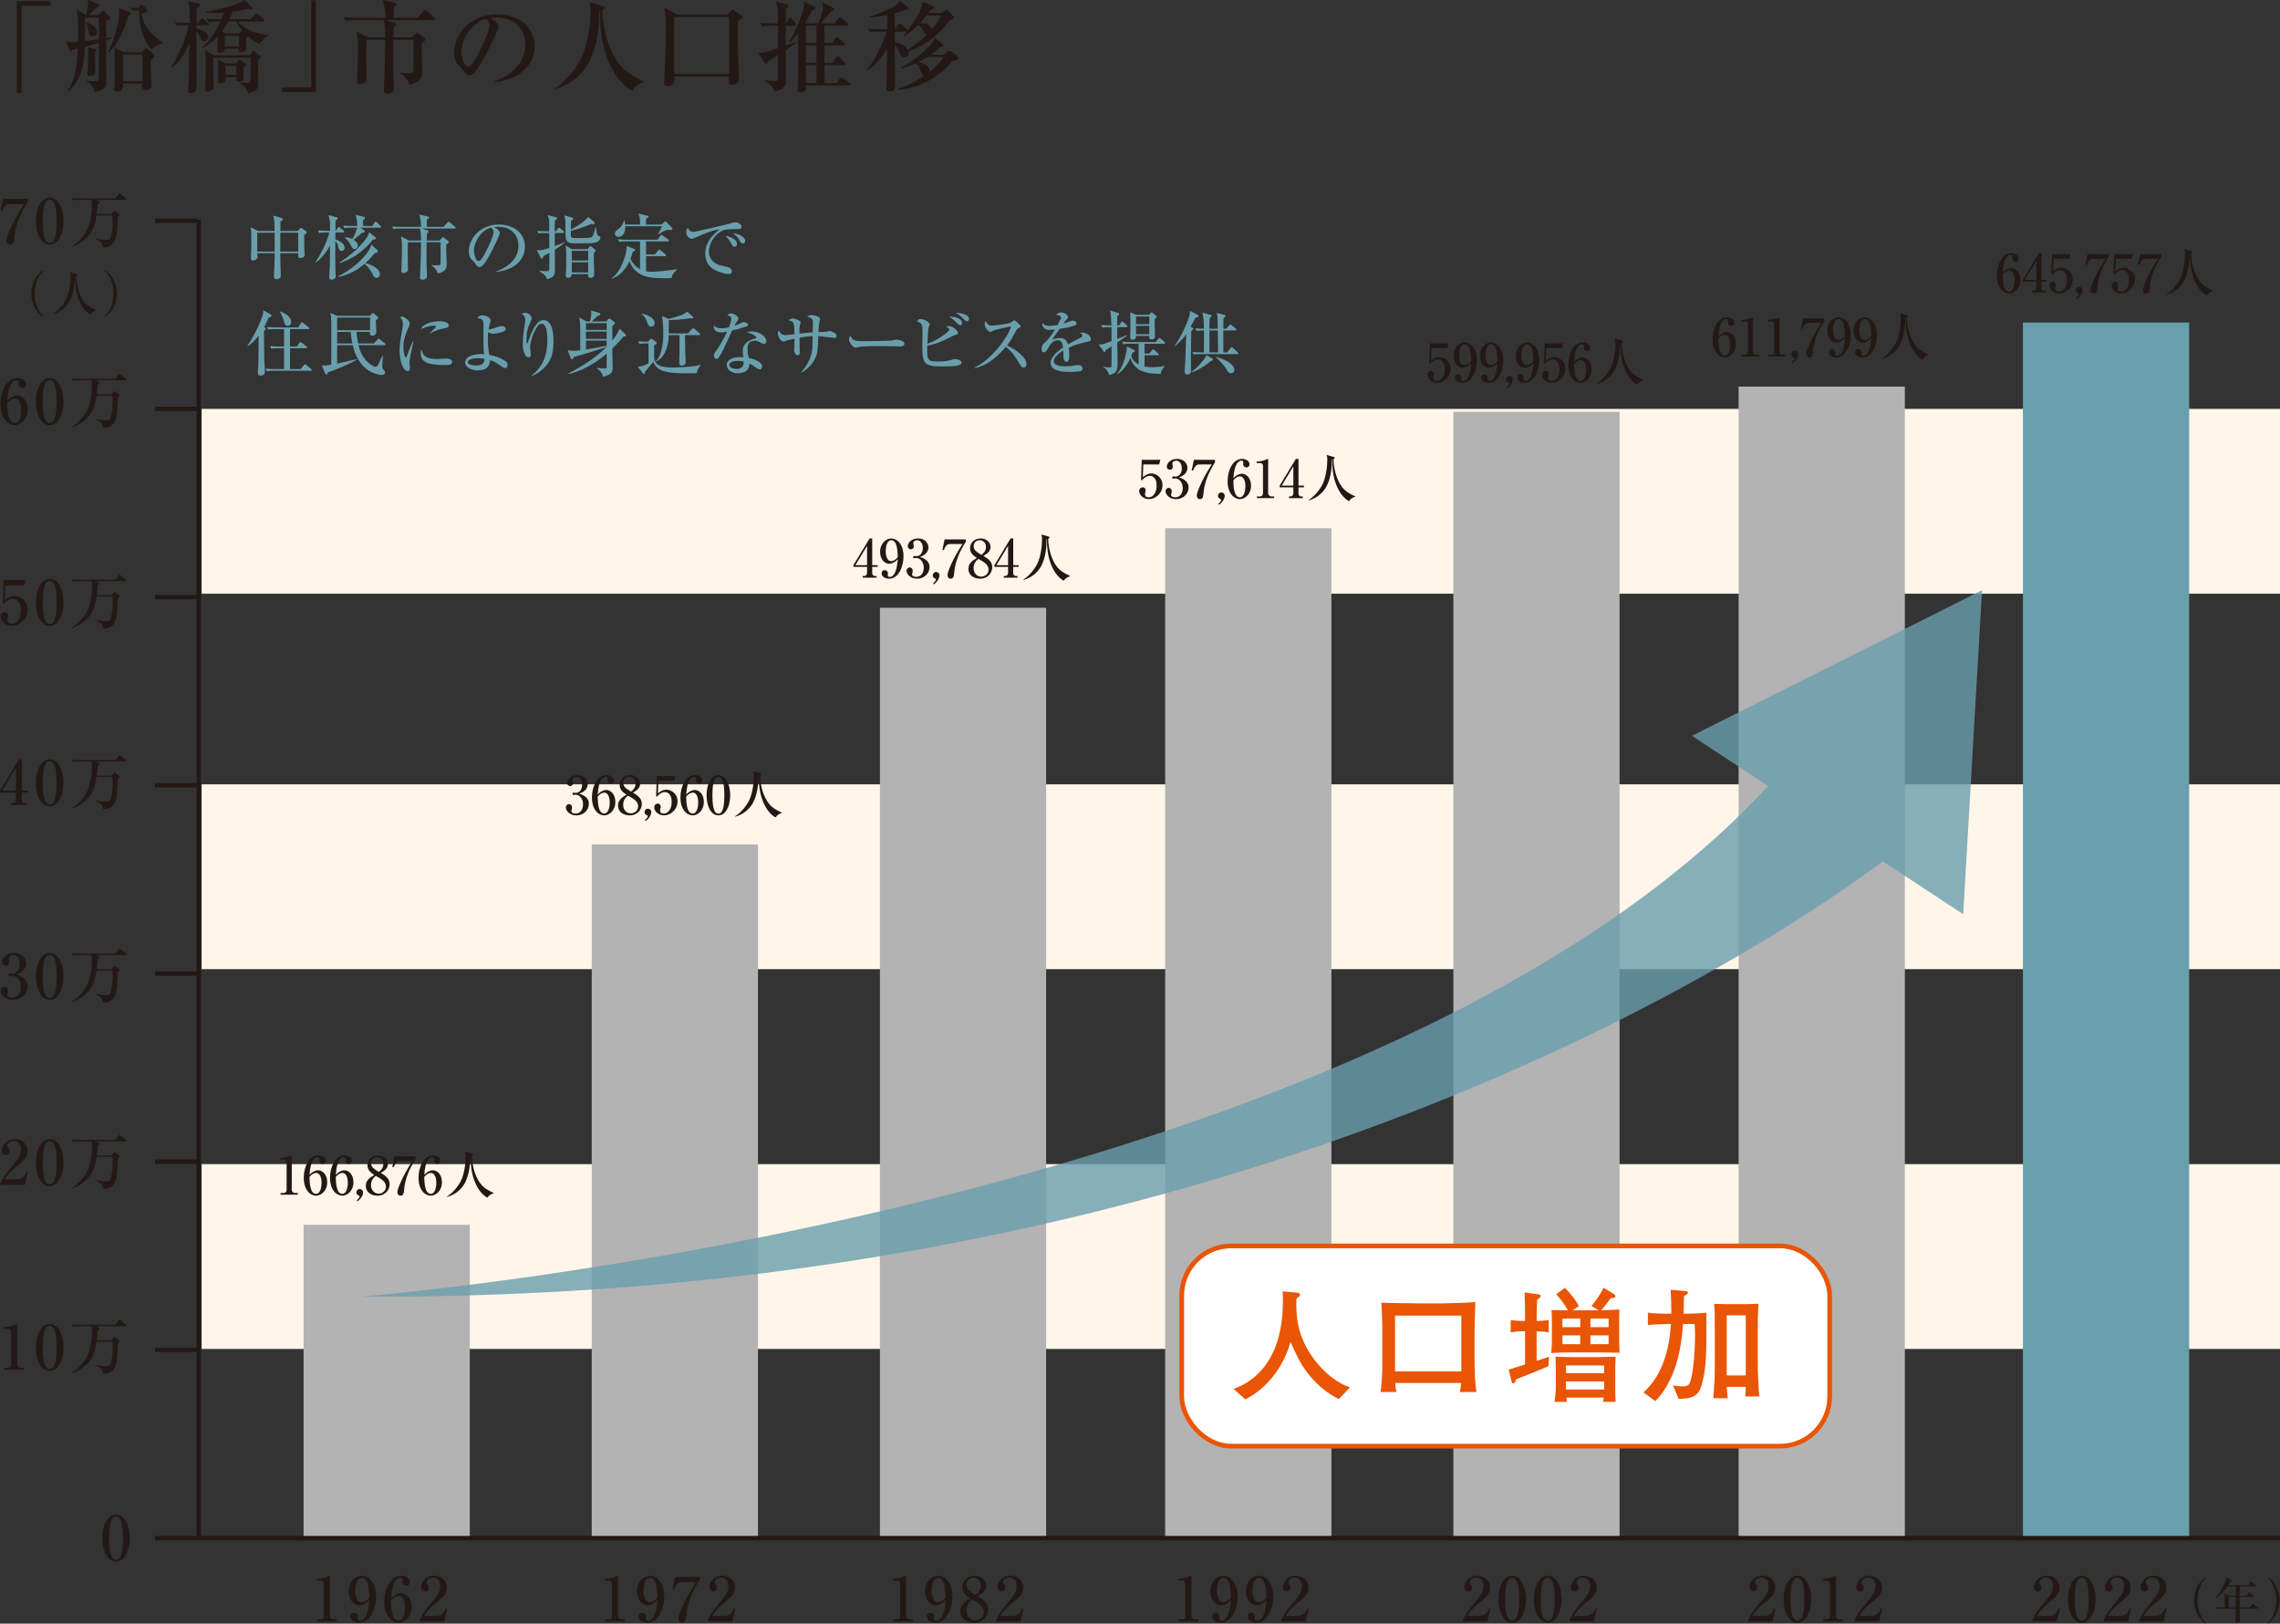 <?xml version="1.0" encoding="UTF-8"?><svg xmlns="http://www.w3.org/2000/svg" width="470.564" height="335.156" viewBox="0 0 470.564 335.156"><rect x="0" y="0" width="470.564" height="335.156" fill="#333333" stroke="none"/><defs><style>.cls-1{fill:#e95504;}.cls-2{fill:#fff;}.cls-3{fill:#fff6e9;}.cls-4{fill:#699eac;}.cls-5{fill:#b3b3b3;}.cls-6{fill:#231815;}.cls-7{stroke:#231815;stroke-width:.903px;}.cls-7,.cls-8{fill:none;stroke-miterlimit:10;}.cls-9{isolation:isolate;}.cls-10{mix-blend-mode:multiply;opacity:.8;}.cls-8{stroke:#e95504;stroke-width:.966px;}</style></defs><g class="cls-9"><g id="_イヤー_2"><g id="_イヤー_1-2"><g><path class="cls-6" d="M4.438,1.205V19.161h-.956V.249h6.941v.956H4.438Z"/><path class="cls-6" d="M21.931,8.334v2.41c0,.832,.021,5.029,.021,5.32,0,1.352-.042,1.684-.354,2.037-.582,.645-1.704,.852-2.12,.914-.062-.395-.332-1.496-1.6-2.224l.021-.146c1.31,.104,1.518,.125,1.829,.125,.415,0,.582-.146,.623-.457,.042-.396,.042-3.284,.062-7.461-.665,.208-.894,.249-2.889,.789-.188,4.863-1.185,7.17-3.346,9.145l-.167-.104c1.435-2.203,1.829-4.635,2.058-8.646-.166,.041-.997,.249-1.185,.312,0,.104-.104,.332-.291,.332-.083,0-.166-.187-.187-.229l-.832-1.912c.333,.104,.541,.167,1.123,.167,.229,0,.769-.021,1.413-.083,.021-.562,.062-5.3-.291-6.65l1.933,1.143c.083-.229,.54-1.704,.437-3.097l2.099,.811c.104,.042,.312,.146,.312,.333,0,.187-.062,.207-.604,.415-.581,.541-.686,.645-1.662,1.538h1.953l.645-.623c.208-.188,.229-.25,.374-.25,.125,0,.208,.062,.291,.146l.998,.998c.062,.062,.187,.187,.187,.312,0,.166-.083,.208-.852,.623v3.555c.706-.125,.789-.125,1.185-.188v.188c-.52,.207-.707,.29-1.185,.457Zm-1.538-4.718h-2.806v.166c0,.457-.042,3.97-.042,4.718,.271-.042,1.912-.271,2.868-.416,0-.623,.042-3.762-.021-4.468Zm-1.268,3.907c-.624,0-.749-.479-.873-1.144-.229-1.33-.396-1.538-.582-1.767l.083-.083c.79,.333,2.266,.936,2.266,2.037,0,.374-.229,.956-.894,.956Zm.478,3.242c0,.581,.042,3.449,.042,3.74,0,.457,0,1.185-1.019,1.185-.562,0-.562-.291-.562-.54,0-.582,.146-3.242,.146-3.865,0-.832-.021-1.144-.021-1.518l1.413,.354c.312,.083,.333,.166,.333,.249s-.188,.25-.333,.396Zm6.838-7.42c-.77,2.785-2.12,5.944-4.053,7.481l-.062-.062c1.601-3.43,2.244-6.339,2.244-8.126,0-.416-.021-.624-.083-.998l2.183,.831c.124,.042,.312,.125,.312,.312,0,.146-.062,.187-.54,.561Zm4.655,8.979c0,.498,0,1.205,.021,1.995,0,.54,.125,2.847,.125,3.325,0,.831-.811,.977-1.102,.977-.374,0-.79-.146-.79-.624,0-.104,.042-.623,.042-.727h-4.032c.021,.748,.062,1.642-1.164,1.642-.374,0-.665-.166-.665-.54,0-.208,.062-.499,.083-.707,.042-.478,.083-1.704,.083-1.995,0-.083-.041-4.115-.083-5.84l1.954,.936h3.762l.478-.562c.166-.208,.208-.271,.333-.271,.062,0,.166,.062,.249,.146l1.039,.894c.188,.167,.395,.354,.395,.582,0,.188-.062,.25-.727,.77Zm-1.704-1.061h-4.032v5.508h4.032v-5.508Zm4.197-2.307c-1.08,.229-1.537,.52-2.224,1.268-1.393-1.454-2.452-3.097-2.681-8.063h-.354c-.083,0-.499,0-.956,.042l-.332-.624c.229,.021,.728,.062,1.496,.083l.457-.52c.042-.062,.188-.187,.271-.187,.125,0,.291,.125,.354,.208l.727,.769c.062,.062,.084,.166,.084,.271,0,.229-.208,.291-.541,.415-.27,.104-.457,.188-.686,.291,.416,2.619,2.369,4.552,4.427,5.902l-.042,.146Z"/><path class="cls-6" d="M36.097,4.593c1.33,.104,2.806,.125,3.076,.125,0-2.349,0-3.388-.416-4.489l2.224,.457c.291,.062,.396,.125,.396,.271,0,.187-.146,.291-.748,.748-.021,.249-.084,2.681-.084,3.014h.167l.686-.707c.146-.146,.229-.249,.374-.249,.125,0,.271,.125,.354,.208l.748,.706c.125,.125,.208,.188,.208,.333,0,.166-.167,.208-.312,.208h-2.225c0,.145-.021,.561-.021,.686,.915,.124,2.432,.686,2.432,1.767,0,.603-.54,.852-.811,.852-.374,0-.437-.124-1.06-1.247-.208-.395-.291-.52-.562-.914,0,1.85,.042,9.934,.042,11.576,0,1.102-.748,1.288-1.144,1.288-.603,0-.603-.374-.603-.582,0-.354,.104-1.829,.125-2.141,.062-1.205,.104-6.546,.146-7.647-.915,2.203-1.975,3.782-3.679,5.175l-.125-.125c2.515-4.032,3.347-7.107,3.575-8.687-1.269,0-1.767,.021-2.432,.124l-.333-.748Zm10.329,5.466c-.021,.769-.914,.853-1.164,.853-.332,0-.415-.167-.415-.499,0-.416,.104-2.452,.104-2.91-1.496,1.621-2.64,2.141-3.159,2.369l-.083-.083c1.289-1.226,2.598-2.764,3.804-5.341-1.518,0-1.912,.042-2.494,.146l-.354-.769c1.413,.124,2.848,.124,3.076,.124,.124-.312,.249-.582,.498-1.351-.395,.042-1.06,.083-2.016,.083-.811,0-1.351-.062-1.745-.104v-.146c.997-.104,6.068-1.081,7.959-2.391l1.559,1.393c.062,.062,.125,.125,.125,.208,0,.188-.104,.291-.354,.291-.124,0-.291-.042-.54-.125-.853,.208-1.892,.437-3.18,.604-.146,.353-.291,.727-.686,1.537h4.405l.811-.935c.146-.188,.208-.25,.333-.25,.124,0,.249,.125,.374,.229l1.102,.915c.166,.124,.208,.208,.208,.354s-.188,.187-.312,.187h-5.175c.748,1.06,3.533,2.723,6.359,2.764v.167c-.872,.332-1.579,1.122-1.808,1.767-1.06-.458-1.85-1.081-2.432-1.58-.083,.104-.208,.188-.416,.291,0,.25,.021,1.559,.021,1.85,0,.333,0,1.061-1.081,1.061-.416,0-.478-.146-.437-.707h-2.889Zm-2.39,1.85c-.021,1.039,0,3.782,.021,4.489,0,.187,.042,1.143,.042,1.351,0,1.102-.998,1.144-1.227,1.144-.54,0-.582-.354-.562-.562,.021-.312,.042-.728,.062-.894,.083-1.019,.083-3.034,.083-4.552,0-.769-.021-1.434-.104-2.556l1.85,1.08h7.315l.645-.769c.083-.083,.124-.146,.229-.146,.083,0,.229,.125,.374,.249l.977,.79c.083,.083,.166,.146,.166,.229,0,.125-.146,.229-.644,.582v2.473c0,.354,.041,2.162,.041,2.557,0,1.122-.748,1.518-2.099,1.87-.167-.894-.853-1.662-1.726-2.078v-.146c.229,.021,1.289,.104,1.538,.104,.437,0,.645-.104,.686-.437,.021-.125,.021-1.559,.021-1.871,0-.415-.042-2.452-.042-2.909h-7.647Zm2.515,4.011c.083,.873-.188,1.31-.978,1.31-.29,0-.498-.104-.54-.374-.021-.271,.021-1.725,.021-2.058,0-1.642,0-1.829-.104-2.494l1.663,.79h2.119l.396-.54c.083-.104,.166-.208,.312-.208,.124,0,.229,.083,.374,.187l.852,.624c.062,.042,.125,.104,.125,.208,0,.104-.166,.249-.54,.54,0,.271,.021,1.663,.021,1.975,0,.603-.146,.935-1.081,.935-.415,0-.415-.104-.395-.894h-2.244Zm2.681-9.02l.645-.54,.124-.083c-.561-.665-.956-1.31-1.185-1.829h-1.704c-.582,1.06-1.08,1.725-1.288,1.995l.665,.457h2.743Zm-2.826,.499v2.161h2.909v-2.161h-2.909Zm.146,6.193v1.829h2.244v-1.829h-2.244Z"/><path class="cls-6" d="M58.244,18.995v-.956h5.985V.083h.956V18.995h-6.941Z"/><path class="cls-6" d="M86.172,3.657l1.205-1.309c.208-.229,.229-.271,.312-.271,.104,0,.188,.062,.395,.229l1.518,1.31c.104,.104,.208,.187,.208,.312,0,.188-.166,.229-.312,.229h-9.747l1.767,.582c.166,.062,.27,.104,.27,.271,0,.249-.354,.478-.498,.561-.062,1.185-.084,1.58-.084,2.141h3.845l.624-.728c.208-.229,.271-.249,.332-.249,.083,0,.146,0,.416,.208l1.122,.852c.062,.042,.229,.188,.229,.333,0,.249-.249,.457-.748,.769-.083,1.621,.125,4.198,.125,5.819,0,.748,0,2.286-2.66,2.743-.354-1.205-1.351-2.016-1.809-2.349l.021-.104c.54,.042,1.06,.083,1.6,.083,.79,0,1.039-.166,1.039-.79v-5.735l-.021-.354h-4.136c-.041,1.87-.041,2.557-.041,3.803,0,1.684,.021,4.053,.124,5.528,.021,.374,.021,.645,.021,.728,0,1.06-1.227,1.081-1.33,1.081-.665,0-.728-.396-.728-.665,0-1.227,.124-3.18,.166-4.406,.041-1.725,.125-4.53,.125-6.068h-3.887c-.042,.977-.042,3.845-.042,4.801,0,.52,.062,2.785,.062,3.242,0,.936-1.102,1.102-1.309,1.102-.687,0-.687-.437-.687-.624,0-.062,.042-.478,.042-.582,.083-1.205,.166-5.32,.166-6.608,0-1.351-.062-1.912-.312-3.055l2.39,1.226h3.575c0-2.369-.208-3.075-.333-3.554h-5.652c-1.269,0-1.726,.042-2.245,.146l-.332-.769c1.268,.104,2.723,.124,2.951,.124h5.632c.041-1.537-.312-2.847-.54-3.657l2.515,.582c.207,.041,.374,.104,.374,.291,0,.229-.208,.354-.603,.582-.042,.581-.062,1.122-.042,2.202h4.926Z"/><path class="cls-6" d="M101.896,16.854c1.518-.582,6.526-2.557,6.526-7.647,0-2.89-1.871-5.57-5.985-5.57-.624,0-1.039,.062-1.31,.104,1.393,.603,1.787,1.476,1.787,1.787,0,.291-1.538,3.679-2.681,5.818-2.161,4.074-2.868,4.22-3.45,4.22-.457,0-.686-.312-1.33-1.227-.291-.416-.374-.479-.831-.873-.624-.52-.936-1.621-.936-2.41,0-4.469,3.865-8.105,8.916-8.105,4.26,0,7.752,2.452,7.752,6.567,0,4.322-3.741,7.065-8.459,7.481v-.146Zm-6.671-6.173c0,1.33,.623,3.118,1.393,3.118,.665,0,1.476-1.538,1.912-2.349,.665-1.268,2.515-5.029,2.515-6.276,0-.146-.021-.707-.707-1.31-2.826,.645-5.112,4.136-5.112,6.816Z"/><path class="cls-6" d="M132.939,16.958c-1.435,.437-1.829,.936-2.494,1.767-2.577-1.476-4.156-4.136-5.195-6.941-1.206-3.283-1.435-6.442-1.435-9.539l-.146,.021c.021,2.972-.312,7.086-2.058,10.495-.894,1.725-3.117,4.593-7.065,5.632l-.125-.146c2.515-1.435,4.676-4.447,5.549-6.214,1.413-2.91,1.892-7.107,1.892-9.622,0-1.289-.125-1.601-.271-1.995l2.785,.769c.125,.042,.457,.146,.457,.332,0,.208-.166,.437-.54,.604,.166,4.551,1.517,8.479,3.408,10.973,1.288,1.704,3.097,2.765,5.237,3.72v.146Z"/><path class="cls-6" d="M152.302,4.344v5.361c0,.998,.207,5.466,.207,6.381,0,.644-.146,.811-.249,.914-.374,.395-.914,.499-1.122,.499-.042,0-.686,0-.686-.603,0-.167,.062-.956,.062-1.123h-11.326c.042,1.061,.083,1.995-1.393,1.995-.728,0-.728-.353-.728-.581,0-.208,.084-1.081,.084-1.269,.166-3.845,.29-7.481,.29-10.1,0-2.203-.145-2.993-.374-4.281l2.66,1.476h10.412l.728-.77c.104-.124,.188-.291,.312-.291,.125,0,.25,.146,.333,.208l1.476,1.019c.125,.083,.291,.208,.291,.332,0,.146-.104,.208-.977,.832Zm-1.788-.832h-11.347V15.275h11.347V3.512Z"/><path class="cls-6" d="M162.166,10.392c.021,1.6,.062,4.53,.062,6.068,0,.997-.229,1.6-1.185,2.058-.188,.083-.748,.374-1.247,.415-.291-1.226-1.227-1.808-2.016-2.286v-.125c.187,.021,1.454,.229,2.036,.229,.499,0,.748-.021,.748-.707v-4.635c-.312,.188-1.684,1.039-1.953,1.206-.25,.353-.416,.54-.624,.54-.062,0-.207-.146-.229-.188l-1.309-2.141c.166,.042,.332,.062,.644,.062,.748,0,2.64-.623,3.471-.914V5.32h-1.06c-1.268,0-1.725,.062-2.244,.146l-.354-.77c1.268,.125,2.743,.125,2.972,.125h.686V2.66c0-.977-.249-1.85-.603-2.432l2.598,.748c.167,.042,.229,.188,.229,.312,0,.104-.062,.188-.124,.25s-.374,.332-.437,.374c-.021,.395-.021,1.725-.042,2.909h.042l.478-.873c.083-.146,.208-.291,.354-.291,.125,0,.291,.146,.374,.229l.728,.872c.083,.083,.187,.25,.187,.333,0,.187-.146,.229-.312,.229h-1.85l-.041,4.094,2.099-.748,.104,.083c-.52,.396-1.018,.79-2.182,1.643Zm13.072,7.253h-8.896c.042,.374,.146,1.393-1.018,1.393-.748,0-.748-.416-.748-.665,0-.271,.104-1.663,.104-1.975,.042-1.538,.042-2.328,.042-9.498-.956,1.227-1.435,1.601-1.726,1.829l-.083-.062c1.518-2.951,2.099-4.281,2.577-5.694,.041-.146,.499-1.517,.499-2.036,0-.208-.062-.396-.125-.604l2.286,1.039c.104,.042,.187,.125,.187,.25,0,.146-.52,.457-.811,.623-.312,.624-.769,1.497-1.392,2.536l.124,.021h2.64c.333-.645,.998-2.577,.998-3.45,0-.354-.104-.645-.188-.831l2.369,1.122c.083,.042,.146,.125,.146,.208,0,.249-.083,.291-.852,.645-.354,.498-1.31,1.559-1.995,2.307h2.867l.77-.977c.187-.25,.249-.271,.332-.271s.166,.042,.374,.229l1.185,.977c.104,.083,.208,.167,.208,.312,0,.207-.208,.229-.312,.229h-4.655v3.574h1.559l.686-.977c.042-.062,.188-.25,.312-.25,.145,0,.27,.104,.395,.208l1.102,.977c.104,.084,.208,.188,.208,.312,0,.207-.208,.229-.312,.229h-3.948v3.574h1.746l.665-1.019c.062-.083,.187-.291,.332-.291,.104,0,.312,.167,.374,.229l1.019,1.018c.166,.167,.208,.229,.208,.333,0,.208-.208,.229-.312,.229h-4.031v3.699h2.535l.624-.914c.083-.104,.207-.271,.353-.271,.084,0,.271,.125,.375,.208l1.309,.956c.104,.062,.208,.187,.208,.291,0,.229-.187,.229-.312,.229Zm-6.733-12.345h-2.183v3.574h2.183v-3.574Zm0,4.073h-2.183v3.574h2.183v-3.574Zm0,4.073h-2.183v3.699h2.183v-3.699Z"/><path class="cls-6" d="M195.868,4.281c-.645,1.08-3.741,4.842-8.417,6.339,.042,.104,.062,.229,.062,.395,0,.271-.125,.873-.707,.873-.831,0-1.102-.77-1.268-1.289-.021-.083-.27-.789-.873-1.454v.956c0,.332,.062,7.585,.062,7.689,0,.374,0,1.08-1.143,1.08-.645,0-.645-.478-.645-.956,0-.27,.188-6.713,.188-7.98-.52,.956-2.1,3.43-4.115,4.635l-.125-.146c1.871-2.349,3.699-6.131,4.053-7.897h-1.205c-1.435,0-1.85,.062-2.245,.125l-.332-.748c.977,.083,1.975,.124,2.951,.124h1.019V3.117c-.707,.146-1.829,.354-3.575,.479v-.188c1.809-.582,3.616-1.351,4.926-2.078,.728-.416,.956-.79,1.205-1.164l1.684,1.268c.125,.104,.166,.229,.166,.333,0,.229-.291,.249-.789,.291-.499,.187-.998,.374-2.079,.706v3.263h.167l.54-.872c.083-.125,.187-.271,.332-.271,.125,0,.229,.104,.375,.229l1.018,.873c.083,.083,.208,.166,.208,.354,2.058-2.619,3.097-5.051,3.159-5.985l2.036,.894c.125,.041,.229,.146,.229,.27,0,.208-.188,.312-.728,.604-.146,.187-.271,.374-.416,.581h2.743l.645-.478c.125-.083,.249-.166,.437-.166,.124,0,.249,.104,.354,.229l.872,.935c.084,.084,.188,.229,.188,.416,0,.229-.188,.312-.956,.645Zm-5.362,1.953c-.229-.437-.54-.789-.977-1.08-.852,.789-1.496,1.351-2.93,2.41l-.167-.146c.562-.665,.624-.728,.77-.935-.083,.021-.146,.041-.208,.041h-2.328v2.224c.956,.167,2.162,.562,2.66,1.538,.665-.437,2.391-1.559,4.012-3.18-.416-.104-.479-.166-.832-.873Zm6.027,6.381c-1.476,1.933-3.491,3.242-4.385,3.782-3.056,1.808-5.716,2.058-6.9,2.161v-.187c.811-.271,3.139-1.081,5.508-2.702-.271-.083-.437-.249-.645-.79-.312-.852-.52-1.393-1.247-1.745-1.039,.457-1.975,.769-2.784,1.018l-.104-.207c2.535-1.352,4.156-2.848,5.154-3.783,.603-.561,1.538-1.454,1.808-2.307l1.559,1.144c.146,.083,.208,.249,.208,.374,0,.229-.415,.312-.748,.374-.332,.354-.686,.748-1.808,1.538h2.681l.769-.645c.104-.104,.229-.166,.354-.166s.312,.062,.457,.187l1.061,.831c.124,.104,.229,.271,.229,.458,0,.395-.208,.437-1.164,.665Zm-5.133-.832c-.873,.562-1.643,.936-1.934,1.081,1.726,.229,2.474,1.143,2.453,1.953,1.246-1.018,1.995-1.787,2.847-3.034h-3.366Zm-.208-8.583c-.562,.748-1.081,1.351-1.33,1.601,.644,0,2.119,0,2.452,1.247,.914-1.061,1.517-2.037,1.933-2.848h-3.055Z"/></g><path class="cls-6" d="M26.794,317.491c0,2.758-1.163,4.857-2.846,4.857-1.733,0-2.846-2.163-2.846-4.857,0-2.771,1.176-4.845,2.846-4.845,1.721,0,2.846,2.15,2.846,4.845Zm-4.288,0c0,1.683,.127,4.453,1.442,4.453,1.29,0,1.442-2.682,1.442-4.453,0-1.657-.127-4.439-1.442-4.439-1.303,0-1.442,2.694-1.442,4.439Z"/><g><path class="cls-6" d="M.848,282.352h.733c.393,0,.721-.277,.721-.797v-6.59c0-.304-.202-.646-.557-.646H.771v-.366c1.315-.051,2.125-.418,2.302-.494,.051-.024,.367-.164,.393-.164,.063,0,.076,.051,.076,.127v8.158c0,.38,.304,.771,.848,.771h.606v.405H.848v-.405Z"/><path class="cls-6" d="M13.103,278.14c0,2.758-1.163,4.857-2.846,4.857-1.733,0-2.846-2.163-2.846-4.857,0-2.771,1.176-4.845,2.846-4.845,1.721,0,2.846,2.15,2.846,4.845Zm-4.288,0c0,1.683,.127,4.453,1.442,4.453,1.29,0,1.442-2.682,1.442-4.453,0-1.657-.127-4.439-1.442-4.439-1.303,0-1.442,2.694-1.442,4.439Z"/><path class="cls-6" d="M23.005,276.66l.469-.544c.063-.063,.101-.114,.164-.114,.076,0,.14,.051,.202,.102l.696,.531c.063,.051,.151,.139,.151,.202,0,.151-.101,.24-.366,.442-.013,.165-.013,.367-.089,2.15-.127,3.226-1.037,4.022-2.909,4.162-.063-.506-.278-1.164-1.519-1.746l.025-.113c.784,.177,1.519,.291,2.05,.291,.291,0,.683,0,.872-.354,.304-.557,.507-2.314,.507-3.605,0-.442-.025-.645-.051-1.101h-3.289c-.24,1.455-.442,2.745-1.506,4.048-.936,1.151-2.188,2.037-3.617,2.441l-.038-.075c1.227-.709,2.138-1.67,2.922-2.91,1.303-2.087,1.303-5.274,1.303-5.54,0-.48-.013-.81-.126-1.177h-2.479c-.771,0-1.05,.038-1.366,.089l-.202-.468c.771,.076,1.657,.076,1.796,.076h7.198l.657-.848c.127-.152,.164-.152,.202-.152,.063,0,.089,0,.24,.127l1.088,.848c.038,.037,.127,.113,.127,.189,0,.126-.114,.139-.189,.139h-6.034l.43,.253c.102,.063,.216,.14,.216,.253,0,.165-.229,.304-.38,.367-.025,.506-.063,1.139-.189,2.037h3.035Z"/></g><g><path class="cls-6" d="M.101,244.267c.696-1.366,.924-1.783,2.05-3.124,1.619-1.948,2.176-2.618,2.176-3.896,0-.569-.291-1.707-1.48-1.707-.619,0-1.328,.315-1.328,.974,0,.202,.051,.266,.24,.531,.076,.102,.203,.316,.203,.582,0,.392-.291,.784-.747,.784-.493,0-.835-.43-.835-.924,0-.897,.886-2.34,2.67-2.34,1.606,0,2.644,1.101,2.644,2.403,0,1.379-.886,2.112-2.354,3.314-.632,.531-1.631,1.354-2.327,2.58H3.415c1.253,0,1.759-.822,2.05-1.556l.278,.102-.62,2.618H.101v-.342Z"/><path class="cls-6" d="M13.103,239.991c0,2.758-1.163,4.857-2.846,4.857-1.733,0-2.846-2.163-2.846-4.857,0-2.771,1.176-4.845,2.846-4.845,1.721,0,2.846,2.15,2.846,4.845Zm-4.288,0c0,1.683,.127,4.453,1.442,4.453,1.29,0,1.442-2.682,1.442-4.453,0-1.657-.127-4.439-1.442-4.439-1.303,0-1.442,2.694-1.442,4.439Z"/><path class="cls-6" d="M23.005,238.512l.469-.544c.063-.063,.101-.114,.164-.114,.076,0,.14,.051,.202,.102l.696,.531c.063,.051,.151,.139,.151,.202,0,.151-.101,.24-.366,.442-.013,.165-.013,.367-.089,2.15-.127,3.226-1.037,4.022-2.909,4.162-.063-.506-.278-1.164-1.519-1.746l.025-.113c.784,.177,1.519,.291,2.05,.291,.291,0,.683,0,.872-.354,.304-.557,.507-2.314,.507-3.605,0-.442-.025-.645-.051-1.101h-3.289c-.24,1.455-.442,2.745-1.506,4.048-.936,1.151-2.188,2.037-3.617,2.441l-.038-.075c1.227-.709,2.138-1.67,2.922-2.91,1.303-2.087,1.303-5.274,1.303-5.54,0-.48-.013-.81-.126-1.177h-2.479c-.771,0-1.05,.038-1.366,.089l-.202-.468c.771,.076,1.657,.076,1.796,.076h7.198l.657-.848c.127-.152,.164-.152,.202-.152,.063,0,.089,0,.24,.127l1.088,.848c.038,.037,.127,.113,.127,.189,0,.126-.114,.139-.189,.139h-6.034l.43,.253c.102,.063,.216,.14,.216,.253,0,.165-.229,.304-.38,.367-.025,.506-.063,1.139-.189,2.037h3.035Z"/></g><g><path class="cls-6" d="M5.692,203.604c0,1.468-1.24,2.796-3.011,2.796-1.632,0-2.543-1.139-2.543-1.923,0-.442,.367-.797,.784-.797,.266,0,.709,.189,.709,.822,0,.165-.013,.316-.076,.468-.051,.114-.089,.229-.089,.342,0,.531,.62,.646,1,.646,1.277,0,1.821-1.088,1.821-2.188,0-1.53-.974-2.365-1.809-2.365-.063,0-.38,.062-.456,.062-.164,0-.278-.062-.278-.253,0-.164,.102-.304,.291-.304,.063,0,.393,.063,.456,.063,.885,0,1.568-.746,1.568-1.998,0-1.025-.506-1.848-1.379-1.848-.569,0-.911,.329-.911,.747,0,.113,.127,.632,.127,.746,0,.455-.354,.695-.709,.695-.379,0-.746-.291-.746-.733,0-.835,.873-1.885,2.467-1.885,1.657,0,2.505,1.113,2.505,2.176,0,.633-.354,1.733-2.037,2.277,.722,.24,2.315,.81,2.315,2.453Z"/><path class="cls-6" d="M13.103,201.542c0,2.758-1.163,4.857-2.846,4.857-1.733,0-2.846-2.163-2.846-4.857,0-2.771,1.176-4.845,2.846-4.845,1.721,0,2.846,2.15,2.846,4.845Zm-4.288,0c0,1.683,.127,4.453,1.442,4.453,1.29,0,1.442-2.682,1.442-4.453,0-1.657-.127-4.439-1.442-4.439-1.303,0-1.442,2.694-1.442,4.439Z"/><path class="cls-6" d="M23.005,200.062l.469-.544c.063-.063,.101-.114,.164-.114,.076,0,.14,.051,.202,.102l.696,.531c.063,.051,.151,.139,.151,.202,0,.151-.101,.24-.366,.442-.013,.165-.013,.367-.089,2.15-.127,3.226-1.037,4.022-2.909,4.162-.063-.506-.278-1.164-1.519-1.746l.025-.113c.784,.177,1.519,.291,2.05,.291,.291,0,.683,0,.872-.354,.304-.557,.507-2.314,.507-3.605,0-.442-.025-.645-.051-1.101h-3.289c-.24,1.455-.442,2.745-1.506,4.048-.936,1.151-2.188,2.037-3.617,2.441l-.038-.075c1.227-.709,2.138-1.67,2.922-2.91,1.303-2.087,1.303-5.274,1.303-5.54,0-.48-.013-.81-.126-1.177h-2.479c-.771,0-1.05,.038-1.366,.089l-.202-.468c.771,.076,1.657,.076,1.796,.076h7.198l.657-.848c.127-.152,.164-.152,.202-.152,.063,0,.089,0,.24,.127l1.088,.848c.038,.037,.127,.113,.127,.189,0,.126-.114,.139-.189,.139h-6.034l.43,.253c.102,.063,.216,.14,.216,.253,0,.165-.229,.304-.38,.367-.025,.506-.063,1.139-.189,2.037h3.035Z"/></g><g><path class="cls-6" d="M0,163.186l3.896-6.438h.633v6.438h1.303v.418h-1.303v1.429c0,.506,.228,.772,.708,.772h.329v.404H2.239v-.404h.315c.405,0,.734-.291,.734-.798v-1.403H0v-.418Zm.48,0H3.289v-4.655l-2.809,4.655Z"/><path class="cls-6" d="M13.103,161.592c0,2.758-1.163,4.857-2.846,4.857-1.733,0-2.846-2.163-2.846-4.857,0-2.771,1.176-4.845,2.846-4.845,1.721,0,2.846,2.15,2.846,4.845Zm-4.288,0c0,1.683,.127,4.453,1.442,4.453,1.29,0,1.442-2.682,1.442-4.453,0-1.657-.127-4.439-1.442-4.439-1.303,0-1.442,2.694-1.442,4.439Z"/><path class="cls-6" d="M23.005,160.112l.469-.544c.063-.063,.101-.114,.164-.114,.076,0,.14,.051,.202,.102l.696,.531c.063,.05,.151,.139,.151,.202,0,.151-.101,.24-.366,.442-.013,.165-.013,.367-.089,2.15-.127,3.226-1.037,4.022-2.909,4.162-.063-.506-.278-1.164-1.519-1.746l.025-.113c.784,.177,1.519,.291,2.05,.291,.291,0,.683,0,.872-.354,.304-.557,.507-2.314,.507-3.605,0-.442-.025-.645-.051-1.101h-3.289c-.24,1.455-.442,2.745-1.506,4.048-.936,1.151-2.188,2.037-3.617,2.441l-.038-.075c1.227-.709,2.138-1.67,2.922-2.91,1.303-2.087,1.303-5.274,1.303-5.54,0-.48-.013-.81-.126-1.177h-2.479c-.771,0-1.05,.038-1.366,.089l-.202-.468c.771,.075,1.657,.075,1.796,.075h7.198l.657-.847c.127-.152,.164-.152,.202-.152,.063,0,.089,0,.24,.127l1.088,.848c.038,.037,.127,.113,.127,.189,0,.126-.114,.139-.189,.139h-6.034l.43,.253c.102,.063,.216,.14,.216,.254,0,.164-.229,.303-.38,.366-.025,.506-.063,1.139-.189,2.037h3.035Z"/></g><g><path class="cls-6" d="M1.113,120.84l-.114,3.062c.304-.253,1.088-.898,2.05-.898,1.112,0,2.682,.924,2.682,2.809,0,2.062-1.746,3.39-3.264,3.39-1.341,0-2.354-1.024-2.354-1.923,0-.582,.456-.936,.86-.936,.316,0,.709,.253,.709,.797,0,.164-.025,.278-.089,.43-.051,.114-.063,.152-.063,.393,0,.278,.051,.797,.873,.797,1.164,0,1.923-1.215,1.923-2.821,0-1.467-.658-2.353-1.645-2.353-.924,0-1.606,.746-1.936,1.126l-.177-.165,.177-4.819H5.212l-.266,1.113H1.113Z"/><path class="cls-6" d="M13.103,124.344c0,2.758-1.163,4.857-2.846,4.857-1.733,0-2.846-2.163-2.846-4.857,0-2.771,1.176-4.845,2.846-4.845,1.721,0,2.846,2.15,2.846,4.845Zm-4.288,0c0,1.683,.127,4.453,1.442,4.453,1.29,0,1.442-2.682,1.442-4.453,0-1.657-.127-4.439-1.442-4.439-1.303,0-1.442,2.694-1.442,4.439Z"/><path class="cls-6" d="M23.005,122.864l.469-.544c.063-.063,.101-.114,.164-.114,.076,0,.14,.051,.202,.102l.696,.531c.063,.05,.151,.139,.151,.202,0,.151-.101,.24-.366,.442-.013,.165-.013,.367-.089,2.15-.127,3.226-1.037,4.022-2.909,4.162-.063-.506-.278-1.164-1.519-1.746l.025-.113c.784,.177,1.519,.291,2.05,.291,.291,0,.683,0,.872-.354,.304-.557,.507-2.314,.507-3.605,0-.442-.025-.645-.051-1.101h-3.289c-.24,1.455-.442,2.745-1.506,4.048-.936,1.151-2.188,2.037-3.617,2.441l-.038-.075c1.227-.709,2.138-1.67,2.922-2.91,1.303-2.087,1.303-5.274,1.303-5.54,0-.48-.013-.81-.126-1.177h-2.479c-.771,0-1.05,.038-1.366,.089l-.202-.468c.771,.075,1.657,.075,1.796,.075h7.198l.657-.847c.127-.152,.164-.152,.202-.152,.063,0,.089,0,.24,.127l1.088,.848c.038,.037,.127,.113,.127,.189,0,.126-.114,.139-.189,.139h-6.034l.43,.253c.102,.063,.216,.14,.216,.254,0,.164-.229,.303-.38,.366-.025,.506-.063,1.139-.189,2.037h3.035Z"/></g><g><path class="cls-6" d="M3.542,81.627c1.113,0,2.201,1.05,2.201,2.858,0,2.112-1.48,3.264-2.694,3.264-1.278,0-2.948-1.252-2.948-4.352,0-2.504,1.215-5.351,3.492-5.351,.986,0,1.783,.544,1.783,1.29,0,.456-.304,.771-.733,.771-.405,0-.797-.303-.797-.784,0-.062,.05-.366,.05-.43,0-.329-.315-.418-.544-.418-.468,0-1.632,.507-1.859,4.251,.747-.835,1.531-1.101,2.05-1.101Zm-.48,5.68c1.012,0,1.328-1.568,1.328-2.669,0-1.291-.443-2.379-1.278-2.379-.113,0-.897,0-1.632,.987,.038,1.315,.114,4.061,1.582,4.061Z"/><path class="cls-6" d="M13.103,82.892c0,2.758-1.163,4.857-2.846,4.857-1.733,0-2.846-2.163-2.846-4.857,0-2.771,1.176-4.845,2.846-4.845,1.721,0,2.846,2.15,2.846,4.845Zm-4.288,0c0,1.683,.127,4.453,1.442,4.453,1.29,0,1.442-2.682,1.442-4.453,0-1.657-.127-4.439-1.442-4.439-1.303,0-1.442,2.694-1.442,4.439Z"/><path class="cls-6" d="M23.005,81.412l.469-.544c.063-.063,.101-.114,.164-.114,.076,0,.14,.051,.202,.102l.696,.531c.063,.051,.151,.139,.151,.202,0,.151-.101,.24-.366,.442-.013,.165-.013,.367-.089,2.15-.127,3.226-1.037,4.022-2.909,4.162-.063-.506-.278-1.164-1.519-1.746l.025-.113c.784,.177,1.519,.291,2.05,.291,.291,0,.683,0,.872-.354,.304-.557,.507-2.314,.507-3.605,0-.442-.025-.645-.051-1.101h-3.289c-.24,1.455-.442,2.745-1.506,4.048-.936,1.151-2.188,2.037-3.617,2.441l-.038-.075c1.227-.709,2.138-1.67,2.922-2.91,1.303-2.087,1.303-5.274,1.303-5.54,0-.48-.013-.81-.126-1.177h-2.479c-.771,0-1.05,.038-1.366,.089l-.202-.468c.771,.076,1.657,.076,1.796,.076h7.198l.657-.848c.127-.152,.164-.152,.202-.152,.063,0,.089,0,.24,.127l1.088,.848c.038,.037,.127,.113,.127,.189,0,.126-.114,.139-.189,.139h-6.034l.43,.253c.102,.063,.216,.14,.216,.253,0,.165-.229,.304-.38,.367-.025,.506-.063,1.139-.189,2.037h3.035Z"/></g><g><path class="cls-6" d="M5.73,41.026v.62c-1.404,2.201-2.556,4.655-2.771,7.425-.063,.747-.114,1.43-.873,1.43-.721,0-.746-.797-.746-.873,0-.683,1.088-3.566,3.605-7.488H1.847c-.86,0-1.265,1.126-1.392,1.493l-.342-.076,.531-2.53H5.73Z"/><path class="cls-6" d="M13.103,45.644c0,2.758-1.163,4.857-2.846,4.857-1.733,0-2.846-2.163-2.846-4.857,0-2.771,1.176-4.845,2.846-4.845,1.721,0,2.846,2.15,2.846,4.845Zm-4.288,0c0,1.683,.127,4.453,1.442,4.453,1.29,0,1.442-2.682,1.442-4.453,0-1.657-.127-4.439-1.442-4.439-1.303,0-1.442,2.694-1.442,4.439Z"/><path class="cls-6" d="M23.005,44.164l.469-.544c.063-.063,.101-.114,.164-.114,.076,0,.14,.051,.202,.102l.696,.531c.063,.051,.151,.139,.151,.202,0,.151-.101,.24-.366,.442-.013,.165-.013,.367-.089,2.15-.127,3.226-1.037,4.022-2.909,4.162-.063-.506-.278-1.164-1.519-1.746l.025-.113c.784,.177,1.519,.291,2.05,.291,.291,0,.683,0,.872-.354,.304-.557,.507-2.314,.507-3.605,0-.442-.025-.645-.051-1.101h-3.289c-.24,1.455-.442,2.745-1.506,4.048-.936,1.151-2.188,2.037-3.617,2.441l-.038-.075c1.227-.709,2.138-1.67,2.922-2.91,1.303-2.087,1.303-5.274,1.303-5.54,0-.48-.013-.81-.126-1.177h-2.479c-.771,0-1.05,.038-1.366,.089l-.202-.468c.771,.076,1.657,.076,1.796,.076h7.198l.657-.848c.127-.152,.164-.152,.202-.152,.063,0,.089,0,.24,.127l1.088,.848c.038,.037,.127,.113,.127,.189,0,.126-.114,.139-.189,.139h-6.034l.43,.253c.102,.063,.216,.14,.216,.253,0,.165-.229,.304-.38,.367-.025,.506-.063,1.139-.189,2.037h3.035Z"/></g><g><path class="cls-6" d="M65.384,334.318h.734c.392,0,.721-.277,.721-.797v-6.59c0-.304-.202-.646-.557-.646h-.974v-.366c1.315-.051,2.125-.418,2.302-.494,.051-.024,.367-.164,.393-.164,.062,0,.075,.051,.075,.127v8.158c0,.38,.304,.771,.848,.771h.607v.405h-4.149v-.405Z"/><path class="cls-6" d="M74.174,331.371c-1.126,0-2.201-1.062-2.201-2.858,0-2.1,1.48-3.251,2.694-3.251,1.277,0,2.947,1.239,2.947,4.352,0,2.492-1.214,5.351-3.491,5.351-.986,0-1.783-.544-1.783-1.29,0-.468,.304-.784,.733-.784,.404,0,.797,.329,.797,.81,0,.063-.051,.366-.051,.43,0,.342,.329,.418,.544,.418,.48,0,1.632-.531,1.859-4.275-.708,.784-1.479,1.1-2.049,1.1Zm.48-5.68c-1.012,0-1.328,1.569-1.328,2.67,0,1.303,.442,2.378,1.277,2.378,.114,0,.898,0,1.632-.975-.038-1.328-.113-4.073-1.581-4.073Z"/><path class="cls-6" d="M82.748,328.842c1.113,0,2.201,1.05,2.201,2.858,0,2.112-1.48,3.264-2.694,3.264-1.278,0-2.948-1.252-2.948-4.352,0-2.504,1.215-5.351,3.492-5.351,.986,0,1.783,.544,1.783,1.29,0,.456-.304,.771-.733,.771-.405,0-.797-.303-.797-.784,0-.062,.05-.366,.05-.43,0-.329-.315-.418-.544-.418-.468,0-1.632,.507-1.859,4.251,.747-.835,1.531-1.101,2.05-1.101Zm-.48,5.68c1.012,0,1.328-1.568,1.328-2.669,0-1.291-.443-2.379-1.278-2.379-.113,0-.897,0-1.632,.987,.038,1.315,.114,4.061,1.582,4.061Z"/><path class="cls-6" d="M86.642,334.382c.696-1.366,.924-1.783,2.05-3.124,1.619-1.948,2.176-2.618,2.176-3.896,0-.569-.291-1.707-1.48-1.707-.619,0-1.328,.315-1.328,.974,0,.202,.051,.266,.24,.531,.076,.102,.203,.316,.203,.582,0,.392-.291,.784-.747,.784-.493,0-.835-.43-.835-.924,0-.897,.886-2.34,2.67-2.34,1.606,0,2.644,1.101,2.644,2.403,0,1.379-.886,2.112-2.354,3.314-.632,.531-1.631,1.354-2.327,2.58h2.403c1.253,0,1.759-.822,2.05-1.556l.278,.102-.62,2.618h-5.022v-.342Z"/></g><g><path class="cls-6" d="M8.845,65.412c-1.241-.805-2.384-2.593-2.384-4.808,0-2.216,1.143-4.004,2.384-4.808l.1,.139c-1.043,.953-1.798,2.771-1.798,4.669s.755,3.715,1.798,4.668l-.1,.14Z"/><path class="cls-6" d="M19.845,64.11c-.686,.209-.874,.447-1.192,.845-1.231-.705-1.986-1.977-2.483-3.317-.576-1.57-.686-3.08-.686-4.56l-.069,.01c.01,1.42-.148,3.387-.983,5.017-.427,.824-1.49,2.195-3.377,2.691l-.06-.069c1.202-.686,2.234-2.126,2.652-2.97,.675-1.391,.903-3.397,.903-4.6,0-.616-.06-.765-.129-.953l1.331,.367c.06,.02,.219,.069,.219,.159,0,.099-.079,.208-.259,.288,.08,2.175,.726,4.053,1.63,5.244,.615,.814,1.479,1.321,2.503,1.778v.069Z"/><path class="cls-6" d="M21.745,65.412l-.1-.14c1.043-.953,1.798-2.771,1.798-4.668s-.755-3.716-1.798-4.669l.1-.139c1.241,.804,2.384,2.592,2.384,4.808,0,2.215-1.143,4.003-2.384,4.808Z"/></g><g><path class="cls-6" d="M455.214,335.156c-1.242-.805-2.384-2.593-2.384-4.808,0-2.216,1.142-4.004,2.384-4.808l.099,.139c-1.043,.953-1.798,2.771-1.798,4.669s.755,3.715,1.798,4.668l-.099,.14Z"/><path class="cls-6" d="M463.66,329.404l.397-.565c.09-.13,.129-.13,.149-.13,.06,0,.139,.07,.188,.109l.646,.557c.08,.069,.1,.119,.1,.159,0,.099-.09,.108-.149,.108h-2.741c-.01,.209-.01,.338-.01,.457,0,.278,.02,1.49,.02,1.729h2.036l.537-.646c.099-.129,.119-.129,.148-.129,.069,0,.149,.079,.188,.109l.745,.655c.06,.05,.1,.08,.1,.149,0,.089-.079,.099-.149,.099h-3.605c.01,.864,.01,1.054,.03,1.54,0,.129,.049,.715,.049,.835,0,.129,0,.317-.238,.446-.148,.08-.298,.1-.387,.1-.309,0-.368-.198-.368-.357,0-.407,.09-2.195,.09-2.563h-2.96c-.606,0-.825,.03-1.073,.07l-.159-.368c.606,.06,1.302,.06,1.411,.06h.506c.011-.248,0-1.648-.01-1.996,0-.318-.02-.487-.109-.904l1.033,.477h1.371v-1.937h-1.729c-.338,.526-1.391,1.907-2.453,2.434l-.04-.06c1.003-1.202,1.589-2.274,1.907-2.98,.258-.586,.308-.903,.357-1.261l1.053,.536c.1,.05,.159,.089,.159,.148,0,.109-.198,.179-.497,.288-.079,.189-.158,.348-.337,.656h4.172l.407-.586c.05-.07,.089-.119,.148-.119,.05,0,.07,0,.189,.099l.755,.586c.06,.05,.099,.1,.099,.149,0,.1-.089,.109-.148,.109h-3.219c-.01,.626-.02,1.47-.02,1.937h1.41Zm-2.225,2.424c0-.308,.01-1.838,.01-2.186h-1.471v2.186h1.461Z"/><path class="cls-6" d="M468.113,335.156l-.1-.14c1.043-.953,1.799-2.771,1.799-4.668s-.756-3.716-1.799-4.669l.1-.139c1.242,.804,2.384,2.592,2.384,4.808,0,2.215-1.142,4.003-2.384,4.808Z"/></g><rect class="cls-3" x="41.617" y="240.303" width="428.947" height="38.149"/><rect class="cls-3" x="41.617" y="161.904" width="428.947" height="38.149"/><rect class="cls-3" x="41.617" y="84.405" width="428.947" height="38.149"/><rect class="cls-5" x="62.654" y="252.819" width="34.306" height="64.682"/><g><path class="cls-6" d="M57.911,246.265h.629c.336,0,.617-.238,.617-.683v-5.645c0-.26-.173-.553-.477-.553h-.834v-.313c1.127-.044,1.82-.357,1.972-.423,.043-.021,.314-.141,.336-.141,.054,0,.064,.043,.064,.108v6.987c0,.325,.261,.661,.727,.661h.52v.347h-3.554v-.347Z"/><path class="cls-6" d="M65.639,241.573c.954,0,1.886,.899,1.886,2.449,0,1.809-1.268,2.795-2.308,2.795-1.095,0-2.524-1.073-2.524-3.727,0-2.146,1.04-4.583,2.99-4.583,.845,0,1.527,.466,1.527,1.104,0,.391-.26,.661-.629,.661-.347,0-.682-.26-.682-.672,0-.054,.043-.313,.043-.368,0-.281-.271-.357-.466-.357-.401,0-1.397,.434-1.593,3.641,.64-.716,1.311-.943,1.755-.943Zm-.411,4.864c.866,0,1.138-1.343,1.138-2.285,0-1.105-.38-2.037-1.095-2.037-.098,0-.77,0-1.397,.845,.032,1.127,.098,3.478,1.354,3.478Z"/><path class="cls-6" d="M71.059,241.573c.953,0,1.885,.899,1.885,2.449,0,1.809-1.268,2.795-2.308,2.795-1.094,0-2.524-1.073-2.524-3.727,0-2.146,1.04-4.583,2.99-4.583,.845,0,1.527,.466,1.527,1.104,0,.391-.26,.661-.628,.661-.347,0-.683-.26-.683-.672,0-.054,.043-.313,.043-.368,0-.281-.271-.357-.466-.357-.4,0-1.397,.434-1.592,3.641,.639-.716,1.311-.943,1.755-.943Zm-.412,4.864c.867,0,1.138-1.343,1.138-2.285,0-1.105-.379-2.037-1.094-2.037-.098,0-.77,0-1.397,.845,.032,1.127,.097,3.478,1.354,3.478Z"/><path class="cls-6" d="M73.618,247.803c.574-.498,.596-.769,.596-.845,0-.108-.075-.13-.119-.151-.184-.065-.542-.206-.542-.683,0-.38,.304-.693,.693-.693,.336,0,.693,.26,.693,.715,0,.292-.151,1.04-1.137,1.842l-.185-.185Z"/><path class="cls-6" d="M75.84,240.522c0-1.126,.91-2.015,2.167-2.015,1.159,0,2.059,.78,2.059,1.755,0,.976-.812,1.463-1.474,1.842,.965,.596,1.82,1.17,1.82,2.329s-.855,2.384-2.524,2.384c-1.289,0-2.395-.748-2.395-2.026,0-1.159,.889-1.733,1.756-2.253-.618-.401-1.409-.942-1.409-2.016Zm.727,4.117c0,1.083,.736,1.755,1.57,1.755,.791,0,1.517-.585,1.517-1.44,0-1.019-.823-1.495-2.08-2.222-.357,.282-1.007,.78-1.007,1.907Zm2.557-4.366c0-.812-.542-1.397-1.3-1.397-.737,0-1.246,.542-1.246,1.235,0,.802,.672,1.246,1.604,1.787,.336-.26,.942-.726,.942-1.625Z"/><path class="cls-6" d="M85.778,238.703v.53c-1.203,1.885-2.188,3.987-2.373,6.359-.054,.64-.098,1.225-.747,1.225-.618,0-.64-.683-.64-.748,0-.585,.932-3.055,3.088-6.413h-2.654c-.737,0-1.084,.964-1.192,1.278l-.292-.065,.455-2.166h4.355Z"/><path class="cls-6" d="M89.323,241.573c.953,0,1.885,.899,1.885,2.449,0,1.809-1.268,2.795-2.308,2.795-1.094,0-2.524-1.073-2.524-3.727,0-2.146,1.04-4.583,2.99-4.583,.845,0,1.527,.466,1.527,1.104,0,.391-.26,.661-.628,.661-.347,0-.683-.26-.683-.672,0-.054,.043-.313,.043-.368,0-.281-.271-.357-.466-.357-.4,0-1.397,.434-1.592,3.641,.639-.716,1.311-.943,1.755-.943Zm-.412,4.864c.867,0,1.138-1.343,1.138-2.285,0-1.105-.379-2.037-1.094-2.037-.098,0-.77,0-1.397,.845,.032,1.127,.097,3.478,1.354,3.478Z"/><path class="cls-6" d="M101.883,246.318c-.748,.228-.954,.488-1.301,.921-1.343-.769-2.166-2.155-2.708-3.618-.629-1.712-.748-3.358-.748-4.973l-.075,.011c.011,1.55-.163,3.694-1.073,5.472-.466,.898-1.625,2.394-3.683,2.936l-.065-.076c1.311-.747,2.438-2.318,2.893-3.239,.736-1.517,.986-3.705,.986-5.016,0-.672-.065-.834-.142-1.04l1.452,.4c.065,.021,.238,.076,.238,.174,0,.108-.087,.228-.281,.314,.086,2.372,.79,4.42,1.776,5.72,.672,.889,1.614,1.44,2.73,1.939v.075Z"/></g><g><path class="cls-6" d="M124.859,334.318h.734c.392,0,.721-.277,.721-.797v-6.59c0-.304-.202-.646-.557-.646h-.974v-.366c1.315-.051,2.125-.418,2.302-.494,.051-.024,.367-.164,.393-.164,.062,0,.075,.051,.075,.127v8.158c0,.38,.304,.771,.848,.771h.607v.405h-4.149v-.405Z"/><path class="cls-6" d="M133.649,331.371c-1.126,0-2.201-1.062-2.201-2.858,0-2.1,1.48-3.251,2.694-3.251,1.277,0,2.947,1.239,2.947,4.352,0,2.492-1.214,5.351-3.491,5.351-.986,0-1.783-.544-1.783-1.29,0-.468,.304-.784,.733-.784,.404,0,.797,.329,.797,.81,0,.063-.051,.366-.051,.43,0,.342,.329,.418,.544,.418,.48,0,1.632-.531,1.859-4.275-.708,.784-1.479,1.1-2.049,1.1Zm.48-5.68c-1.012,0-1.328,1.569-1.328,2.67,0,1.303,.442,2.378,1.277,2.378,.114,0,.898,0,1.632-.975-.038-1.328-.113-4.073-1.581-4.073Z"/><path class="cls-6" d="M144.412,325.489v.62c-1.404,2.201-2.556,4.655-2.771,7.425-.063,.747-.114,1.43-.873,1.43-.721,0-.746-.797-.746-.873,0-.683,1.088-3.566,3.605-7.488h-3.1c-.86,0-1.265,1.126-1.392,1.493l-.342-.076,.531-2.53h5.086Z"/><path class="cls-6" d="M146.117,334.382c.696-1.366,.924-1.783,2.05-3.124,1.619-1.948,2.176-2.618,2.176-3.896,0-.569-.291-1.707-1.48-1.707-.619,0-1.328,.315-1.328,.974,0,.202,.051,.266,.24,.531,.076,.102,.203,.316,.203,.582,0,.392-.291,.784-.747,.784-.493,0-.835-.43-.835-.924,0-.897,.886-2.34,2.67-2.34,1.606,0,2.644,1.101,2.644,2.403,0,1.379-.886,2.112-2.354,3.314-.632,.531-1.631,1.354-2.327,2.58h2.403c1.253,0,1.759-.822,2.05-1.556l.278,.102-.62,2.618h-5.022v-.342Z"/></g><rect class="cls-5" x="122.129" y="174.319" width="34.306" height="143.182"/><g><path class="cls-6" d="M121.536,165.922c0,1.257-1.062,2.395-2.578,2.395-1.397,0-2.178-.976-2.178-1.646,0-.38,.314-.683,.672-.683,.228,0,.606,.162,.606,.704,0,.141-.011,.271-.064,.4-.044,.098-.076,.195-.076,.293,0,.455,.531,.553,.855,.553,1.095,0,1.561-.933,1.561-1.875,0-1.311-.834-2.025-1.55-2.025-.054,0-.324,.054-.39,.054-.141,0-.238-.054-.238-.217,0-.141,.087-.26,.249-.26,.055,0,.336,.055,.391,.055,.758,0,1.343-.64,1.343-1.712,0-.878-.434-1.582-1.181-1.582-.487,0-.78,.281-.78,.64,0,.097,.108,.541,.108,.639,0,.39-.304,.596-.606,.596-.325,0-.64-.249-.64-.628,0-.715,.748-1.614,2.113-1.614,1.419,0,2.145,.953,2.145,1.863,0,.542-.303,1.484-1.744,1.95,.617,.206,1.982,.693,1.982,2.102Z"/><path class="cls-6" d="M125.114,163.072c.954,0,1.886,.899,1.886,2.449,0,1.809-1.268,2.795-2.308,2.795-1.095,0-2.524-1.072-2.524-3.727,0-2.146,1.04-4.583,2.99-4.583,.845,0,1.527,.466,1.527,1.104,0,.391-.26,.661-.629,.661-.347,0-.682-.26-.682-.672,0-.054,.043-.313,.043-.368,0-.281-.271-.357-.466-.357-.401,0-1.397,.434-1.593,3.641,.64-.716,1.311-.943,1.755-.943Zm-.411,4.865c.866,0,1.138-1.344,1.138-2.286,0-1.105-.38-2.037-1.095-2.037-.098,0-.77,0-1.397,.845,.032,1.127,.098,3.479,1.354,3.479Z"/><path class="cls-6" d="M127.891,162.021c0-1.126,.91-2.015,2.167-2.015,1.159,0,2.058,.78,2.058,1.755s-.812,1.463-1.473,1.842c.964,.596,1.819,1.17,1.819,2.329s-.855,2.384-2.523,2.384c-1.29,0-2.395-.748-2.395-2.026,0-1.159,.889-1.733,1.755-2.253-.617-.401-1.408-.942-1.408-2.016Zm.726,4.117c0,1.083,.737,1.755,1.571,1.755,.791,0,1.517-.585,1.517-1.44,0-1.019-.823-1.495-2.08-2.222-.357,.282-1.008,.78-1.008,1.907Zm2.557-4.366c0-.812-.541-1.397-1.3-1.397-.736,0-1.246,.542-1.246,1.235,0,.802,.672,1.246,1.604,1.787,.336-.26,.942-.726,.942-1.625Z"/><path class="cls-6" d="M133.094,169.302c.574-.498,.596-.769,.596-.845,0-.108-.075-.13-.119-.151-.184-.065-.542-.206-.542-.683,0-.379,.304-.693,.693-.693,.336,0,.693,.26,.693,.715,0,.293-.151,1.04-1.137,1.842l-.185-.185Z"/><path class="cls-6" d="M135.879,161.155l-.098,2.622c.261-.217,.933-.77,1.756-.77,.953,0,2.297,.791,2.297,2.405,0,1.766-1.495,2.903-2.796,2.903-1.148,0-2.015-.878-2.015-1.646,0-.499,.39-.802,.736-.802,.271,0,.607,.216,.607,.683,0,.141-.022,.238-.076,.368-.044,.098-.055,.13-.055,.336,0,.238,.044,.683,.748,.683,.996,0,1.646-1.041,1.646-2.416,0-1.257-.563-2.016-1.408-2.016-.791,0-1.376,.64-1.657,.965l-.152-.142,.152-4.127h3.824l-.228,.953h-3.283Z"/><path class="cls-6" d="M143.379,163.072c.954,0,1.886,.899,1.886,2.449,0,1.809-1.268,2.795-2.308,2.795-1.095,0-2.524-1.072-2.524-3.727,0-2.146,1.04-4.583,2.99-4.583,.845,0,1.527,.466,1.527,1.104,0,.391-.26,.661-.629,.661-.347,0-.682-.26-.682-.672,0-.054,.043-.313,.043-.368,0-.281-.271-.357-.466-.357-.401,0-1.397,.434-1.593,3.641,.64-.716,1.311-.943,1.755-.943Zm-.411,4.865c.866,0,1.138-1.344,1.138-2.286,0-1.105-.38-2.037-1.095-2.037-.098,0-.77,0-1.397,.845,.032,1.127,.098,3.479,1.354,3.479Z"/><path class="cls-6" d="M150.705,164.156c0,2.361-.996,4.16-2.438,4.16-1.484,0-2.438-1.853-2.438-4.16,0-2.373,1.008-4.149,2.438-4.149,1.474,0,2.438,1.842,2.438,4.149Zm-3.672,0c0,1.44,.107,3.813,1.234,3.813,1.105,0,1.235-2.297,1.235-3.813,0-1.42-.108-3.803-1.235-3.803-1.115,0-1.234,2.308-1.234,3.803Z"/><path class="cls-6" d="M161.358,167.817c-.748,.228-.954,.488-1.301,.921-1.343-.769-2.166-2.155-2.708-3.618-.629-1.712-.748-3.358-.748-4.973l-.075,.011c.011,1.55-.163,3.694-1.073,5.472-.466,.898-1.625,2.394-3.683,2.936l-.065-.076c1.311-.747,2.438-2.318,2.893-3.239,.736-1.517,.986-3.705,.986-5.016,0-.672-.065-.834-.142-1.04l1.452,.4c.065,.022,.238,.076,.238,.174,0,.108-.087,.228-.281,.314,.086,2.372,.79,4.42,1.776,5.72,.672,.889,1.614,1.441,2.73,1.939v.075Z"/></g><g><path class="cls-6" d="M184.336,334.318h.733c.393,0,.721-.277,.721-.797v-6.59c0-.304-.202-.646-.557-.646h-.974v-.366c1.315-.051,2.125-.418,2.302-.494,.051-.024,.367-.164,.393-.164,.063,0,.076,.051,.076,.127v8.158c0,.38,.304,.771,.848,.771h.606v.405h-4.148v-.405Z"/><path class="cls-6" d="M193.125,331.371c-1.125,0-2.201-1.062-2.201-2.858,0-2.1,1.48-3.251,2.695-3.251,1.277,0,2.947,1.239,2.947,4.352,0,2.492-1.215,5.351-3.491,5.351-.987,0-1.784-.544-1.784-1.29,0-.468,.304-.784,.733-.784,.405,0,.797,.329,.797,.81,0,.063-.05,.366-.05,.43,0,.342,.328,.418,.544,.418,.48,0,1.632-.531,1.859-4.275-.709,.784-1.48,1.1-2.05,1.1Zm.481-5.68c-1.013,0-1.329,1.569-1.329,2.67,0,1.303,.443,2.378,1.278,2.378,.113,0,.897,0,1.632-.975-.038-1.328-.114-4.073-1.581-4.073Z"/><path class="cls-6" d="M198.613,327.614c0-1.315,1.062-2.353,2.529-2.353,1.354,0,2.403,.911,2.403,2.049,0,1.139-.948,1.708-1.72,2.15,1.126,.696,2.125,1.366,2.125,2.72s-.999,2.783-2.947,2.783c-1.506,0-2.796-.873-2.796-2.365,0-1.354,1.037-2.024,2.05-2.631-.722-.469-1.645-1.101-1.645-2.354Zm.848,4.808c0,1.265,.859,2.049,1.834,2.049,.923,0,1.771-.684,1.771-1.683,0-1.188-.961-1.745-2.429-2.593-.417,.329-1.176,.91-1.176,2.227Zm2.984-5.099c0-.948-.632-1.632-1.518-1.632-.86,0-1.455,.633-1.455,1.442,0,.937,.785,1.455,1.873,2.087,.392-.303,1.1-.847,1.1-1.897Z"/><path class="cls-6" d="M205.594,334.382c.695-1.366,.924-1.783,2.049-3.124,1.619-1.948,2.176-2.618,2.176-3.896,0-.569-.291-1.707-1.479-1.707-.62,0-1.328,.315-1.328,.974,0,.202,.051,.266,.24,.531,.076,.102,.202,.316,.202,.582,0,.392-.291,.784-.746,.784-.493,0-.835-.43-.835-.924,0-.897,.886-2.34,2.669-2.34,1.606,0,2.644,1.101,2.644,2.403,0,1.379-.885,2.112-2.353,3.314-.633,.531-1.632,1.354-2.327,2.58h2.403c1.252,0,1.758-.822,2.049-1.556l.278,.102-.62,2.618h-5.021v-.342Z"/></g><rect class="cls-5" x="181.605" y="125.457" width="34.306" height="192.045"/><g><path class="cls-6" d="M176.137,116.659l3.337-5.515h.542v5.515h1.115v.357h-1.115v1.224c0,.434,.194,.661,.606,.661h.281v.347h-2.849v-.347h.271c.347,0,.628-.249,.628-.683v-1.202h-2.816v-.357Zm.412,0h2.404v-3.987l-2.404,3.987Z"/><path class="cls-6" d="M183.528,116.377c-.964,0-1.885-.91-1.885-2.448,0-1.799,1.268-2.784,2.308-2.784,1.094,0,2.524,1.062,2.524,3.727,0,2.135-1.04,4.583-2.99,4.583-.846,0-1.527-.466-1.527-1.105,0-.4,.26-.672,.628-.672,.347,0,.683,.282,.683,.693,0,.055-.044,.314-.044,.369,0,.292,.282,.357,.467,.357,.411,0,1.397-.455,1.592-3.662-.606,.672-1.268,.942-1.755,.942Zm.412-4.864c-.867,0-1.138,1.344-1.138,2.286,0,1.115,.379,2.036,1.094,2.036,.098,0,.77,0,1.397-.834-.032-1.138-.097-3.488-1.354-3.488Z"/><path class="cls-6" d="M191.852,117.06c0,1.257-1.062,2.395-2.579,2.395-1.397,0-2.177-.976-2.177-1.646,0-.38,.313-.683,.671-.683,.228,0,.607,.162,.607,.704,0,.141-.011,.271-.065,.4-.043,.098-.076,.195-.076,.293,0,.455,.531,.552,.856,.552,1.094,0,1.56-.932,1.56-1.874,0-1.311-.834-2.025-1.549-2.025-.055,0-.325,.054-.39,.054-.142,0-.239-.054-.239-.217,0-.141,.087-.26,.25-.26,.054,0,.336,.055,.39,.055,.759,0,1.344-.64,1.344-1.712,0-.878-.434-1.582-1.182-1.582-.487,0-.779,.282-.779,.64,0,.097,.108,.541,.108,.639,0,.391-.304,.596-.607,.596-.324,0-.639-.249-.639-.628,0-.715,.747-1.614,2.112-1.614,1.419,0,2.146,.953,2.146,1.863,0,.542-.304,1.484-1.744,1.95,.617,.206,1.982,.693,1.982,2.102Z"/><path class="cls-6" d="M192.569,120.439c.574-.498,.596-.769,.596-.845,0-.108-.075-.13-.119-.151-.184-.065-.542-.206-.542-.683,0-.38,.304-.693,.693-.693,.336,0,.693,.26,.693,.715,0,.292-.151,1.04-1.137,1.842l-.185-.185Z"/><path class="cls-6" d="M199.31,111.34v.53c-1.203,1.885-2.188,3.987-2.373,6.359-.054,.64-.098,1.225-.747,1.225-.618,0-.64-.683-.64-.748,0-.585,.932-3.055,3.088-6.413h-2.654c-.737,0-1.084,.964-1.192,1.278l-.292-.065,.455-2.166h4.355Z"/><path class="cls-6" d="M200.211,113.159c0-1.126,.91-2.015,2.167-2.015,1.159,0,2.059,.78,2.059,1.755,0,.976-.812,1.463-1.474,1.842,.965,.596,1.82,1.17,1.82,2.329s-.855,2.384-2.524,2.384c-1.289,0-2.395-.748-2.395-2.026,0-1.159,.889-1.733,1.756-2.253-.618-.401-1.409-.942-1.409-2.016Zm.727,4.117c0,1.083,.736,1.755,1.57,1.755,.791,0,1.517-.585,1.517-1.44,0-1.019-.823-1.495-2.08-2.222-.357,.282-1.007,.78-1.007,1.907Zm2.557-4.366c0-.812-.542-1.397-1.3-1.397-.737,0-1.246,.542-1.246,1.235,0,.802,.672,1.246,1.604,1.787,.336-.26,.942-.726,.942-1.625Z"/><path class="cls-6" d="M205.241,116.659l3.336-5.515h.542v5.515h1.116v.357h-1.116v1.224c0,.434,.195,.661,.606,.661h.282v.347h-2.85v-.347h.271c.347,0,.629-.249,.629-.683v-1.202h-2.816v-.357Zm.411,0h2.405v-3.987l-2.405,3.987Z"/><path class="cls-6" d="M220.834,118.955c-.748,.228-.954,.488-1.301,.921-1.343-.769-2.166-2.155-2.708-3.618-.629-1.712-.748-3.358-.748-4.973l-.075,.011c.011,1.55-.163,3.694-1.073,5.472-.466,.898-1.625,2.394-3.683,2.936l-.065-.076c1.311-.747,2.438-2.318,2.893-3.239,.736-1.517,.986-3.705,.986-5.016,0-.672-.065-.834-.142-1.04l1.452,.4c.065,.021,.238,.076,.238,.174,0,.108-.087,.228-.281,.314,.086,2.372,.79,4.42,1.776,5.72,.672,.889,1.614,1.44,2.73,1.939v.075Z"/></g><g><path class="cls-6" d="M243.21,334.318h.734c.392,0,.721-.277,.721-.797v-6.59c0-.304-.202-.646-.557-.646h-.974v-.366c1.315-.051,2.125-.418,2.302-.494,.051-.024,.367-.164,.393-.164,.062,0,.075,.051,.075,.127v8.158c0,.38,.304,.771,.848,.771h.607v.405h-4.149v-.405Z"/><path class="cls-6" d="M252,331.371c-1.126,0-2.201-1.062-2.201-2.858,0-2.1,1.48-3.251,2.694-3.251,1.277,0,2.947,1.239,2.947,4.352,0,2.492-1.214,5.351-3.491,5.351-.986,0-1.783-.544-1.783-1.29,0-.468,.304-.784,.733-.784,.404,0,.797,.329,.797,.81,0,.063-.051,.366-.051,.43,0,.342,.329,.418,.544,.418,.48,0,1.632-.531,1.859-4.275-.708,.784-1.479,1.1-2.049,1.1Zm.48-5.68c-1.012,0-1.328,1.569-1.328,2.67,0,1.303,.442,2.378,1.277,2.378,.114,0,.898,0,1.632-.975-.038-1.328-.113-4.073-1.581-4.073Z"/><path class="cls-6" d="M259.334,331.371c-1.125,0-2.201-1.062-2.201-2.858,0-2.1,1.48-3.251,2.695-3.251,1.277,0,2.947,1.239,2.947,4.352,0,2.492-1.215,5.351-3.491,5.351-.987,0-1.784-.544-1.784-1.29,0-.468,.304-.784,.733-.784,.405,0,.797,.329,.797,.81,0,.063-.05,.366-.05,.43,0,.342,.328,.418,.544,.418,.48,0,1.632-.531,1.859-4.275-.709,.784-1.48,1.1-2.05,1.1Zm.481-5.68c-1.013,0-1.329,1.569-1.329,2.67,0,1.303,.443,2.378,1.278,2.378,.113,0,.897,0,1.632-.975-.038-1.328-.114-4.073-1.581-4.073Z"/><path class="cls-6" d="M264.468,334.382c.696-1.366,.924-1.783,2.05-3.124,1.619-1.948,2.176-2.618,2.176-3.896,0-.569-.291-1.707-1.48-1.707-.619,0-1.328,.315-1.328,.974,0,.202,.051,.266,.24,.531,.076,.102,.203,.316,.203,.582,0,.392-.291,.784-.747,.784-.493,0-.835-.43-.835-.924,0-.897,.886-2.34,2.67-2.34,1.606,0,2.644,1.101,2.644,2.403,0,1.379-.886,2.112-2.354,3.314-.632,.531-1.631,1.354-2.327,2.58h2.403c1.253,0,1.759-.822,2.05-1.556l.278,.102-.62,2.618h-5.022v-.342Z"/></g><rect class="cls-5" x="240.48" y="109.036" width="34.306" height="208.466"/><g><path class="cls-6" d="M235.965,95.873l-.098,2.621c.261-.216,.933-.769,1.756-.769,.953,0,2.297,.791,2.297,2.405,0,1.766-1.495,2.903-2.796,2.903-1.148,0-2.015-.878-2.015-1.646,0-.499,.39-.802,.736-.802,.271,0,.607,.216,.607,.682,0,.142-.022,.239-.076,.369-.044,.098-.055,.13-.055,.336,0,.238,.044,.682,.748,.682,.996,0,1.646-1.039,1.646-2.415,0-1.257-.563-2.016-1.408-2.016-.791,0-1.376,.64-1.657,.964l-.152-.141,.152-4.127h3.824l-.228,.953h-3.283Z"/><path class="cls-6" d="M245.307,100.64c0,1.257-1.062,2.395-2.578,2.395-1.397,0-2.178-.976-2.178-1.646,0-.38,.314-.683,.672-.683,.228,0,.606,.162,.606,.704,0,.141-.011,.271-.064,.4-.044,.098-.076,.195-.076,.293,0,.455,.531,.552,.855,.552,1.095,0,1.561-.932,1.561-1.874,0-1.311-.834-2.025-1.55-2.025-.054,0-.324,.054-.39,.054-.141,0-.238-.054-.238-.217,0-.141,.087-.26,.249-.26,.055,0,.336,.055,.391,.055,.758,0,1.343-.64,1.343-1.712,0-.878-.434-1.582-1.181-1.582-.487,0-.78,.282-.78,.64,0,.097,.108,.541,.108,.639,0,.391-.304,.596-.606,.596-.325,0-.64-.249-.64-.628,0-.715,.748-1.614,2.113-1.614,1.419,0,2.145,.953,2.145,1.863,0,.542-.303,1.484-1.744,1.95,.617,.206,1.982,.693,1.982,2.102Z"/><path class="cls-6" d="M250.759,94.92v.53c-1.202,1.885-2.188,3.987-2.373,6.359-.054,.64-.097,1.225-.747,1.225-.617,0-.64-.683-.64-.748,0-.585,.933-3.055,3.088-6.413h-2.654c-.736,0-1.083,.964-1.191,1.278l-.293-.065,.455-2.166h4.355Z"/><path class="cls-6" d="M251.444,104.02c.574-.498,.596-.769,.596-.845,0-.108-.075-.13-.119-.151-.184-.065-.542-.206-.542-.683,0-.38,.304-.693,.693-.693,.336,0,.693,.26,.693,.715,0,.292-.151,1.04-1.137,1.842l-.185-.185Z"/><path class="cls-6" d="M256.31,97.79c.954,0,1.886,.899,1.886,2.449,0,1.809-1.268,2.795-2.308,2.795-1.095,0-2.524-1.073-2.524-3.727,0-2.146,1.04-4.583,2.99-4.583,.845,0,1.527,.466,1.527,1.104,0,.391-.26,.661-.629,.661-.347,0-.682-.26-.682-.672,0-.054,.043-.313,.043-.368,0-.281-.271-.357-.466-.357-.401,0-1.397,.434-1.593,3.641,.64-.716,1.311-.943,1.755-.943Zm-.411,4.864c.866,0,1.138-1.343,1.138-2.285,0-1.105-.38-2.037-1.095-2.037-.098,0-.77,0-1.397,.845,.032,1.127,.098,3.478,1.354,3.478Z"/><path class="cls-6" d="M259.422,102.481h.629c.336,0,.617-.238,.617-.683v-5.645c0-.26-.173-.553-.477-.553h-.834v-.313c1.127-.044,1.82-.357,1.972-.423,.043-.021,.314-.141,.336-.141,.054,0,.064,.043,.064,.108v6.987c0,.325,.261,.661,.727,.661h.52v.347h-3.554v-.347Z"/><path class="cls-6" d="M264.116,100.239l3.336-5.515h.542v5.515h1.116v.357h-1.116v1.224c0,.434,.195,.661,.606,.661h.282v.347h-2.85v-.347h.271c.347,0,.629-.249,.629-.683v-1.202h-2.816v-.357Zm.411,0h2.405v-3.987l-2.405,3.987Z"/><path class="cls-6" d="M279.709,102.535c-.748,.228-.954,.488-1.301,.921-1.343-.769-2.166-2.155-2.708-3.618-.629-1.712-.748-3.358-.748-4.973l-.075,.011c.011,1.55-.163,3.694-1.073,5.472-.466,.898-1.625,2.394-3.683,2.936l-.065-.076c1.311-.747,2.438-2.318,2.893-3.239,.736-1.517,.986-3.705,.986-5.016,0-.672-.065-.834-.142-1.04l1.452,.4c.065,.021,.238,.076,.238,.174,0,.108-.087,.228-.281,.314,.086,2.372,.79,4.42,1.776,5.72,.672,.889,1.614,1.44,2.73,1.939v.075Z"/></g><g><path class="cls-6" d="M301.939,334.382c.695-1.366,.924-1.783,2.049-3.124,1.619-1.948,2.176-2.618,2.176-3.896,0-.569-.291-1.707-1.479-1.707-.62,0-1.328,.315-1.328,.974,0,.202,.051,.266,.24,.531,.076,.102,.202,.316,.202,.582,0,.392-.291,.784-.746,.784-.493,0-.835-.43-.835-.924,0-.897,.886-2.34,2.669-2.34,1.606,0,2.644,1.101,2.644,2.403,0,1.379-.885,2.112-2.353,3.314-.633,.531-1.632,1.354-2.327,2.58h2.403c1.252,0,1.758-.822,2.049-1.556l.278,.102-.62,2.618h-5.021v-.342Z"/><path class="cls-6" d="M314.941,330.106c0,2.758-1.164,4.857-2.846,4.857-1.733,0-2.847-2.163-2.847-4.857,0-2.771,1.177-4.845,2.847-4.845,1.72,0,2.846,2.15,2.846,4.845Zm-4.288,0c0,1.683,.126,4.453,1.442,4.453,1.29,0,1.441-2.682,1.441-4.453,0-1.657-.126-4.439-1.441-4.439-1.304,0-1.442,2.694-1.442,4.439Z"/><path class="cls-6" d="M322.275,330.106c0,2.758-1.163,4.857-2.846,4.857-1.733,0-2.846-2.163-2.846-4.857,0-2.771,1.176-4.845,2.846-4.845,1.721,0,2.846,2.15,2.846,4.845Zm-4.288,0c0,1.683,.127,4.453,1.442,4.453,1.29,0,1.442-2.682,1.442-4.453,0-1.657-.127-4.439-1.442-4.439-1.303,0-1.442,2.694-1.442,4.439Z"/><path class="cls-6" d="M323.943,334.382c.696-1.366,.924-1.783,2.05-3.124,1.619-1.948,2.176-2.618,2.176-3.896,0-.569-.291-1.707-1.48-1.707-.619,0-1.328,.315-1.328,.974,0,.202,.051,.266,.24,.531,.076,.102,.203,.316,.203,.582,0,.392-.291,.784-.747,.784-.493,0-.835-.43-.835-.924,0-.897,.886-2.34,2.67-2.34,1.606,0,2.644,1.101,2.644,2.403,0,1.379-.886,2.112-2.354,3.314-.632,.531-1.631,1.354-2.327,2.58h2.403c1.253,0,1.759-.822,2.05-1.556l.278,.102-.62,2.618h-5.022v-.342Z"/></g><rect class="cls-5" x="299.956" y="85.006" width="34.306" height="232.496"/><g><path class="cls-6" d="M295.44,71.842l-.098,2.621c.261-.216,.933-.769,1.756-.769,.953,0,2.297,.791,2.297,2.405,0,1.766-1.495,2.903-2.796,2.903-1.148,0-2.015-.878-2.015-1.646,0-.499,.39-.802,.736-.802,.271,0,.607,.216,.607,.682,0,.142-.022,.239-.076,.369-.044,.098-.055,.13-.055,.336,0,.238,.044,.682,.748,.682,.996,0,1.646-1.039,1.646-2.415,0-1.257-.563-2.016-1.408-2.016-.791,0-1.376,.64-1.657,.964l-.152-.141,.152-4.127h3.824l-.228,.953h-3.283Z"/><path class="cls-6" d="M301.879,75.926c-.964,0-1.885-.91-1.885-2.448,0-1.799,1.268-2.784,2.308-2.784,1.094,0,2.524,1.062,2.524,3.727,0,2.135-1.04,4.583-2.99,4.583-.846,0-1.527-.466-1.527-1.105,0-.4,.26-.672,.628-.672,.347,0,.683,.282,.683,.693,0,.055-.044,.314-.044,.369,0,.292,.282,.357,.467,.357,.411,0,1.397-.455,1.592-3.662-.606,.672-1.268,.942-1.755,.942Zm.412-4.864c-.867,0-1.138,1.344-1.138,2.286,0,1.115,.379,2.036,1.094,2.036,.098,0,.77,0,1.397-.834-.032-1.138-.097-3.488-1.354-3.488Z"/><path class="cls-6" d="M307.299,75.926c-.965,0-1.886-.91-1.886-2.448,0-1.799,1.268-2.784,2.308-2.784,1.095,0,2.524,1.062,2.524,3.727,0,2.135-1.04,4.583-2.99,4.583-.845,0-1.527-.466-1.527-1.105,0-.4,.26-.672,.628-.672,.347,0,.683,.282,.683,.693,0,.055-.043,.314-.043,.369,0,.292,.281,.357,.466,.357,.412,0,1.397-.455,1.593-3.662-.606,.672-1.268,.942-1.755,.942Zm.411-4.864c-.866,0-1.138,1.344-1.138,2.286,0,1.115,.38,2.036,1.095,2.036,.098,0,.769,0,1.397-.834-.032-1.138-.098-3.488-1.354-3.488Z"/><path class="cls-6" d="M310.92,79.988c.574-.498,.596-.769,.596-.845,0-.108-.075-.13-.119-.151-.184-.065-.542-.206-.542-.683,0-.38,.304-.693,.693-.693,.336,0,.693,.26,.693,.715,0,.292-.151,1.04-1.137,1.842l-.185-.185Z"/><path class="cls-6" d="M314.724,75.926c-.964,0-1.885-.91-1.885-2.448,0-1.799,1.268-2.784,2.308-2.784,1.094,0,2.524,1.062,2.524,3.727,0,2.135-1.04,4.583-2.99,4.583-.846,0-1.527-.466-1.527-1.105,0-.4,.26-.672,.628-.672,.347,0,.683,.282,.683,.693,0,.055-.044,.314-.044,.369,0,.292,.282,.357,.467,.357,.411,0,1.397-.455,1.592-3.662-.606,.672-1.268,.942-1.755,.942Zm.412-4.864c-.867,0-1.138,1.344-1.138,2.286,0,1.115,.379,2.036,1.094,2.036,.098,0,.77,0,1.397-.834-.032-1.138-.097-3.488-1.354-3.488Z"/><path class="cls-6" d="M319.125,71.842l-.098,2.621c.261-.216,.933-.769,1.756-.769,.953,0,2.297,.791,2.297,2.405,0,1.766-1.495,2.903-2.796,2.903-1.148,0-2.015-.878-2.015-1.646,0-.499,.39-.802,.736-.802,.271,0,.607,.216,.607,.682,0,.142-.022,.239-.076,.369-.044,.098-.055,.13-.055,.336,0,.238,.044,.682,.748,.682,.996,0,1.646-1.039,1.646-2.415,0-1.257-.563-2.016-1.408-2.016-.791,0-1.376,.64-1.657,.964l-.152-.141,.152-4.127h3.824l-.228,.953h-3.283Z"/><path class="cls-6" d="M326.625,73.759c.953,0,1.885,.899,1.885,2.449,0,1.809-1.268,2.795-2.308,2.795-1.094,0-2.524-1.073-2.524-3.727,0-2.146,1.04-4.583,2.99-4.583,.845,0,1.527,.466,1.527,1.104,0,.391-.26,.661-.628,.661-.347,0-.683-.26-.683-.672,0-.054,.043-.313,.043-.368,0-.281-.271-.357-.466-.357-.4,0-1.397,.434-1.592,3.641,.639-.716,1.311-.943,1.755-.943Zm-.412,4.864c.867,0,1.138-1.343,1.138-2.285,0-1.105-.379-2.037-1.094-2.037-.098,0-.77,0-1.397,.845,.032,1.127,.097,3.478,1.354,3.478Z"/><path class="cls-6" d="M339.185,78.504c-.748,.228-.954,.488-1.301,.921-1.343-.769-2.166-2.155-2.708-3.618-.629-1.712-.748-3.358-.748-4.973l-.075,.011c.011,1.55-.163,3.694-1.073,5.472-.466,.898-1.625,2.394-3.683,2.936l-.065-.076c1.311-.747,2.438-2.318,2.893-3.239,.736-1.517,.986-3.705,.986-5.016,0-.672-.065-.834-.142-1.04l1.452,.4c.065,.021,.238,.076,.238,.174,0,.108-.087,.228-.281,.314,.086,2.372,.79,4.42,1.776,5.72,.672,.889,1.614,1.44,2.73,1.939v.075Z"/></g><g><path class="cls-6" d="M360.814,334.382c.695-1.366,.924-1.783,2.049-3.124,1.619-1.948,2.176-2.618,2.176-3.896,0-.569-.291-1.707-1.479-1.707-.62,0-1.328,.315-1.328,.974,0,.202,.051,.266,.24,.531,.076,.102,.202,.316,.202,.582,0,.392-.291,.784-.746,.784-.493,0-.835-.43-.835-.924,0-.897,.886-2.34,2.669-2.34,1.606,0,2.644,1.101,2.644,2.403,0,1.379-.885,2.112-2.353,3.314-.633,.531-1.632,1.354-2.327,2.58h2.403c1.252,0,1.758-.822,2.049-1.556l.278,.102-.62,2.618h-5.021v-.342Z"/><path class="cls-6" d="M373.816,330.106c0,2.758-1.164,4.857-2.846,4.857-1.733,0-2.847-2.163-2.847-4.857,0-2.771,1.177-4.845,2.847-4.845,1.72,0,2.846,2.15,2.846,4.845Zm-4.288,0c0,1.683,.126,4.453,1.442,4.453,1.29,0,1.441-2.682,1.441-4.453,0-1.657-.126-4.439-1.441-4.439-1.304,0-1.442,2.694-1.442,4.439Z"/><path class="cls-6" d="M376.23,334.318h.733c.393,0,.721-.277,.721-.797v-6.59c0-.304-.202-.646-.557-.646h-.974v-.366c1.315-.051,2.125-.418,2.302-.494,.051-.024,.367-.164,.393-.164,.063,0,.076,.051,.076,.127v8.158c0,.38,.304,.771,.848,.771h.606v.405h-4.148v-.405Z"/><path class="cls-6" d="M382.818,334.382c.696-1.366,.924-1.783,2.05-3.124,1.619-1.948,2.176-2.618,2.176-3.896,0-.569-.291-1.707-1.48-1.707-.619,0-1.328,.315-1.328,.974,0,.202,.051,.266,.24,.531,.076,.102,.203,.316,.203,.582,0,.392-.291,.784-.747,.784-.493,0-.835-.43-.835-.924,0-.897,.886-2.34,2.67-2.34,1.606,0,2.644,1.101,2.644,2.403,0,1.379-.886,2.112-2.354,3.314-.632,.531-1.631,1.354-2.327,2.58h2.403c1.253,0,1.759-.822,2.05-1.556l.278,.102-.62,2.618h-5.022v-.342Z"/></g><rect class="cls-5" x="358.831" y="79.799" width="34.306" height="237.703"/><g><path class="cls-6" d="M356.396,68.554c.953,0,1.885,.899,1.885,2.449,0,1.809-1.268,2.795-2.308,2.795-1.094,0-2.524-1.073-2.524-3.727,0-2.146,1.04-4.583,2.99-4.583,.845,0,1.527,.466,1.527,1.104,0,.391-.26,.661-.628,.661-.347,0-.683-.26-.683-.672,0-.054,.043-.313,.043-.368,0-.281-.271-.357-.466-.357-.4,0-1.397,.434-1.592,3.641,.639-.716,1.311-.943,1.755-.943Zm-.412,4.864c.867,0,1.138-1.343,1.138-2.285,0-1.105-.379-2.037-1.094-2.037-.098,0-.77,0-1.397,.845,.032,1.127,.097,3.478,1.354,3.478Z"/><path class="cls-6" d="M359.508,73.245h.628c.336,0,.618-.238,.618-.683v-5.645c0-.26-.174-.553-.478-.553h-.834v-.313c1.127-.044,1.82-.357,1.972-.423,.044-.021,.314-.141,.336-.141,.055,0,.065,.043,.065,.108v6.987c0,.325,.26,.661,.726,.661h.521v.347h-3.554v-.347Z"/><path class="cls-6" d="M364.927,73.245h.629c.336,0,.617-.238,.617-.683v-5.645c0-.26-.173-.553-.477-.553h-.834v-.313c1.127-.044,1.82-.357,1.972-.423,.043-.021,.314-.141,.336-.141,.054,0,.064,.043,.064,.108v6.987c0,.325,.261,.661,.727,.661h.52v.347h-3.554v-.347Z"/><path class="cls-6" d="M369.795,74.783c.574-.498,.596-.769,.596-.845,0-.108-.076-.13-.119-.151-.185-.065-.542-.206-.542-.683,0-.38,.304-.693,.693-.693,.336,0,.693,.26,.693,.715,0,.292-.151,1.04-1.138,1.842l-.184-.185Z"/><path class="cls-6" d="M376.534,65.684v.53c-1.202,1.885-2.188,3.987-2.373,6.359-.054,.64-.097,1.225-.747,1.225-.617,0-.64-.683-.64-.748,0-.585,.933-3.055,3.088-6.413h-2.654c-.736,0-1.083,.964-1.191,1.278l-.293-.065,.455-2.166h4.355Z"/><path class="cls-6" d="M379.019,70.721c-.965,0-1.886-.91-1.886-2.448,0-1.799,1.268-2.784,2.308-2.784,1.095,0,2.524,1.062,2.524,3.727,0,2.135-1.04,4.583-2.99,4.583-.845,0-1.527-.466-1.527-1.105,0-.4,.26-.672,.628-.672,.347,0,.683,.282,.683,.693,0,.055-.043,.314-.043,.369,0,.292,.281,.357,.466,.357,.412,0,1.397-.455,1.593-3.662-.606,.672-1.268,.942-1.755,.942Zm.411-4.864c-.866,0-1.138,1.344-1.138,2.286,0,1.115,.38,2.036,1.095,2.036,.098,0,.769,0,1.397-.834-.032-1.138-.098-3.488-1.354-3.488Z"/><path class="cls-6" d="M384.438,70.721c-.964,0-1.885-.91-1.885-2.448,0-1.799,1.268-2.784,2.308-2.784,1.094,0,2.524,1.062,2.524,3.727,0,2.135-1.04,4.583-2.99,4.583-.846,0-1.527-.466-1.527-1.105,0-.4,.26-.672,.628-.672,.347,0,.683,.282,.683,.693,0,.055-.044,.314-.044,.369,0,.292,.282,.357,.467,.357,.411,0,1.397-.455,1.592-3.662-.606,.672-1.268,.942-1.755,.942Zm.412-4.864c-.867,0-1.138,1.344-1.138,2.286,0,1.115,.379,2.036,1.094,2.036,.098,0,.77,0,1.397-.834-.032-1.138-.097-3.488-1.354-3.488Z"/><path class="cls-6" d="M398.059,73.299c-.747,.228-.953,.488-1.3,.921-1.344-.769-2.167-2.155-2.709-3.618-.628-1.712-.747-3.358-.747-4.973l-.076,.011c.011,1.55-.162,3.694-1.072,5.472-.466,.898-1.625,2.394-3.684,2.936l-.064-.076c1.311-.747,2.438-2.318,2.893-3.239,.736-1.517,.985-3.705,.985-5.016,0-.672-.064-.834-.141-1.04l1.451,.4c.065,.021,.239,.076,.239,.174,0,.108-.087,.228-.282,.314,.087,2.372,.791,4.42,1.776,5.72,.672,.889,1.614,1.44,2.73,1.939v.075Z"/></g><g><path class="cls-6" d="M419.494,334.382c.695-1.366,.924-1.783,2.049-3.124,1.619-1.948,2.176-2.618,2.176-3.896,0-.569-.291-1.707-1.479-1.707-.62,0-1.328,.315-1.328,.974,0,.202,.051,.266,.24,.531,.076,.102,.202,.316,.202,.582,0,.392-.291,.784-.746,.784-.493,0-.835-.43-.835-.924,0-.897,.886-2.34,2.669-2.34,1.606,0,2.644,1.101,2.644,2.403,0,1.379-.885,2.112-2.353,3.314-.633,.531-1.632,1.354-2.327,2.58h2.403c1.252,0,1.758-.822,2.049-1.556l.278,.102-.62,2.618h-5.021v-.342Z"/><path class="cls-6" d="M432.496,330.106c0,2.758-1.164,4.857-2.846,4.857-1.733,0-2.847-2.163-2.847-4.857,0-2.771,1.177-4.845,2.847-4.845,1.72,0,2.846,2.15,2.846,4.845Zm-4.288,0c0,1.683,.126,4.453,1.442,4.453,1.29,0,1.441-2.682,1.441-4.453,0-1.657-.126-4.439-1.441-4.439-1.304,0-1.442,2.694-1.442,4.439Z"/><path class="cls-6" d="M434.163,334.382c.696-1.366,.924-1.783,2.05-3.124,1.619-1.948,2.176-2.618,2.176-3.896,0-.569-.291-1.707-1.48-1.707-.619,0-1.328,.315-1.328,.974,0,.202,.051,.266,.24,.531,.076,.102,.203,.316,.203,.582,0,.392-.291,.784-.747,.784-.493,0-.835-.43-.835-.924,0-.897,.886-2.34,2.67-2.34,1.606,0,2.644,1.101,2.644,2.403,0,1.379-.886,2.112-2.354,3.314-.632,.531-1.631,1.354-2.327,2.58h2.403c1.253,0,1.759-.822,2.05-1.556l.278,.102-.62,2.618h-5.022v-.342Z"/><path class="cls-6" d="M441.498,334.382c.696-1.366,.924-1.783,2.05-3.124,1.619-1.948,2.176-2.618,2.176-3.896,0-.569-.291-1.707-1.48-1.707-.619,0-1.328,.315-1.328,.974,0,.202,.051,.266,.24,.531,.076,.102,.203,.316,.203,.582,0,.392-.291,.784-.747,.784-.493,0-.835-.43-.835-.924,0-.897,.886-2.34,2.67-2.34,1.606,0,2.644,1.101,2.644,2.403,0,1.379-.886,2.112-2.354,3.314-.632,.531-1.631,1.354-2.327,2.58h2.403c1.253,0,1.759-.822,2.05-1.556l.278,.102-.62,2.618h-5.022v-.342Z"/></g><rect class="cls-4" x="417.511" y="66.582" width="34.306" height="250.92"/><g><path class="cls-6" d="M415.075,55.336c.954,0,1.886,.899,1.886,2.449,0,1.809-1.268,2.795-2.308,2.795-1.095,0-2.524-1.072-2.524-3.727,0-2.146,1.04-4.583,2.99-4.583,.845,0,1.527,.466,1.527,1.104,0,.391-.26,.661-.629,.661-.347,0-.682-.26-.682-.672,0-.054,.043-.313,.043-.368,0-.281-.271-.357-.466-.357-.401,0-1.397,.434-1.593,3.641,.64-.716,1.311-.943,1.755-.943Zm-.411,4.865c.866,0,1.138-1.344,1.138-2.286,0-1.105-.38-2.037-1.095-2.037-.098,0-.77,0-1.397,.845,.032,1.127,.098,3.479,1.354,3.479Z"/><path class="cls-6" d="M417.462,57.785l3.337-5.515h.542v5.515h1.115v.357h-1.115v1.224c0,.434,.194,.661,.606,.661h.281v.347h-2.849v-.347h.271c.347,0,.628-.249,.628-.683v-1.202h-2.816v-.357Zm.412,0h2.404v-3.987l-2.404,3.987Z"/><path class="cls-6" d="M423.835,53.419l-.098,2.622c.26-.217,.932-.77,1.755-.77,.953,0,2.297,.791,2.297,2.405,0,1.766-1.495,2.903-2.795,2.903-1.148,0-2.016-.878-2.016-1.646,0-.499,.391-.802,.737-.802,.271,0,.606,.216,.606,.683,0,.141-.021,.238-.076,.368-.043,.098-.054,.13-.054,.336,0,.238,.043,.683,.747,.683,.997,0,1.647-1.041,1.647-2.416,0-1.257-.563-2.016-1.409-2.016-.79,0-1.375,.64-1.657,.965l-.151-.142,.151-4.127h3.824l-.228,.953h-3.282Z"/><path class="cls-6" d="M428.475,61.565c.574-.498,.596-.769,.596-.845,0-.108-.075-.13-.119-.151-.184-.065-.542-.206-.542-.683,0-.379,.304-.693,.693-.693,.336,0,.693,.26,.693,.715,0,.293-.151,1.04-1.137,1.842l-.185-.185Z"/><path class="cls-6" d="M435.215,52.466v.53c-1.203,1.885-2.188,3.987-2.373,6.359-.054,.64-.098,1.225-.747,1.225-.618,0-.64-.683-.64-.748,0-.585,.932-3.055,3.088-6.413h-2.654c-.737,0-1.084,.964-1.192,1.278l-.292-.065,.455-2.166h4.355Z"/><path class="cls-6" d="M436.68,53.419l-.098,2.622c.261-.217,.933-.77,1.756-.77,.953,0,2.297,.791,2.297,2.405,0,1.766-1.495,2.903-2.796,2.903-1.148,0-2.015-.878-2.015-1.646,0-.499,.39-.802,.736-.802,.271,0,.607,.216,.607,.683,0,.141-.022,.238-.076,.368-.044,.098-.055,.13-.055,.336,0,.238,.044,.683,.748,.683,.996,0,1.646-1.041,1.646-2.416,0-1.257-.563-2.016-1.408-2.016-.791,0-1.376,.64-1.657,.965l-.152-.142,.152-4.127h3.824l-.228,.953h-3.283Z"/><path class="cls-6" d="M446.054,52.466v.53c-1.202,1.885-2.188,3.987-2.373,6.359-.054,.64-.097,1.225-.747,1.225-.617,0-.64-.683-.64-.748,0-.585,.933-3.055,3.088-6.413h-2.654c-.736,0-1.083,.964-1.191,1.278l-.293-.065,.455-2.166h4.355Z"/><path class="cls-6" d="M456.739,60.081c-.748,.228-.954,.488-1.301,.921-1.343-.769-2.166-2.155-2.708-3.618-.629-1.712-.748-3.358-.748-4.973l-.075,.011c.011,1.55-.163,3.694-1.073,5.472-.466,.898-1.625,2.394-3.683,2.936l-.065-.076c1.311-.747,2.438-2.318,2.893-3.239,.736-1.517,.986-3.705,.986-5.016,0-.672-.065-.834-.142-1.04l1.452,.4c.065,.022,.238,.076,.238,.174,0,.108-.087,.228-.281,.314,.086,2.372,.79,4.42,1.776,5.72,.672,.889,1.614,1.441,2.73,1.939v.075Z"/></g><g><path class="cls-4" d="M62.786,48.512c-.015,.867-.015,2.139,.043,3.323,0,.116,.058,.65,.058,.752,0,.621-.766,.679-.91,.679-.463,0-.448-.245-.434-.997h-3.699c0,1.401,.058,2.861,.102,4.248,.014,.275,.014,.304,.014,.333,0,.795-.823,.795-.866,.795-.463,0-.564-.289-.564-.564,0-.072,.015-.274,.015-.347,.058-1.416,.145-2.919,.145-3.713v-.752h-3.598c.028,.26,.058,.621,.058,.708,0,.78-.838,.795-.882,.795-.491,0-.491-.347-.491-.578,0-.13,.044-.723,.044-.838,.058-1.229,.058-2.023,.058-2.558,0-1.099-.029-2.24-.13-2.861l1.531,.751h3.396c-.014-.288-.028-1.574-.043-1.835-.015-.462-.115-.91-.26-1.344l1.748,.491c.13,.044,.26,.102,.26,.231,0,.217-.375,.434-.491,.491-.014,.318-.028,1.677-.028,1.965h3.583l.478-.534c.028-.043,.101-.102,.202-.102,.043,0,.072,0,.217,.102l.736,.506c.203,.145,.217,.231,.217,.304,0,.13-.058,.245-.505,.549Zm-6.099,.954c0-.131-.015-.911-.015-1.431h-3.583v3.887h3.598v-2.456Zm4.855-1.431h-3.685c-.015,.968-.015,1.271-.015,3.887h3.699v-3.887Z"/><path class="cls-4" d="M70.52,51.807c-.521,0-.606-.348-.766-1.084-.102-.434-.333-.752-.535-.982-.015,2.543-.028,2.644-.028,3.323,0,2.355,.028,2.847,.086,3.771,0,.072,.015,.115,.015,.159,0,.606-.549,.723-.853,.723-.419,0-.506-.188-.506-.463,0-.361,.116-1.994,.131-2.326,.043-1.821,.043-3.15,.043-4.205-1.069,1.893-2.052,2.817-2.861,3.453l-.101-.072c.896-1.401,2.282-3.916,2.832-6.112h-.535c-.896,0-1.199,.044-1.561,.102l-.245-.535c.881,.087,1.907,.087,2.066,.087h.419v-1.488c0-.462-.072-.665-.333-1.763l1.72,.448c.174,.043,.202,.072,.202,.158,0,.261-.274,.405-.462,.491,0,.347-.015,1.85-.015,2.153h.029l.477-.593c.115-.145,.145-.188,.217-.188,.101,0,.231,.13,.274,.159l.679,.593c.087,.086,.145,.13,.145,.23,0,.13-.13,.145-.23,.145h-1.59l-.015,1.431c.289,.072,.795,.289,1.344,.708,.174,.145,.563,.463,.563,1.026,0,.491-.36,.65-.606,.65Zm7.225,5.534c-.491,0-.664-.347-.881-.81-.347-.723-1.127-1.777-1.633-2.066-.693,.593-2.529,2.124-5.347,2.688l-.058-.145c.838-.375,3.28-1.733,5.245-3.944,.925-1.026,1.257-1.662,1.575-2.587l1.17,1.099c.145,.13,.174,.145,.174,.26,0,.361-.419,.391-.621,.405-.391,.477-1.055,1.271-1.979,2.08,1.199,.188,3.02,1.186,3.02,2.255,0,.39-.231,.766-.665,.766Zm-.766-7.89c-.867,1.142-1.937,2.095-3.078,2.947-1.285,.954-2.499,1.46-3.67,1.879l-.072-.159c2.413-1.488,4.263-3.41,5.072-4.422,.606-.751,.693-1.012,.968-1.763l1.185,.968c.072,.059,.174,.131,.174,.304,0,.174-.13,.261-.578,.246Zm1.46-2.457h-4.09l.68,.419c.058,.029,.23,.159,.23,.361,0,.231-.058,.231-.563,.289-.563,.535-.65,.593-1.705,1.431,.867,.535,.867,1.142,.867,1.229,0,.462-.477,.708-.708,.708-.318,0-.361-.102-.838-.982-.116-.202-.621-1.055-1.142-1.358v-.087c.39,0,.853,.015,1.546,.332,.043-.072,.78-1.358,.982-2.341h-1.055c-.881,0-1.199,.029-1.561,.102l-.245-.535c.881,.072,1.907,.087,2.065,.087h.795c.015-.404,.044-1.344-.347-2.298l1.72,.391c.174,.043,.26,.058,.26,.202,0,.102-.058,.188-.101,.231-.044,.043-.246,.217-.289,.26v1.214h1.922l.434-.693c.086-.13,.13-.202,.23-.202,.072,0,.203,.115,.261,.158l.723,.709c.115,.115,.145,.145,.145,.216,0,.145-.116,.159-.217,.159Z"/><path class="cls-4" d="M91.519,46.835l.838-.91c.145-.158,.159-.188,.217-.188,.072,0,.13,.043,.274,.159l1.055,.91c.072,.072,.145,.13,.145,.217,0,.13-.115,.159-.217,.159h-6.777l1.229,.404c.116,.043,.188,.072,.188,.188,0,.174-.246,.333-.348,.391-.043,.823-.058,1.098-.058,1.488h2.674l.434-.506c.144-.159,.188-.174,.23-.174,.058,0,.102,0,.289,.145l.78,.593c.044,.029,.159,.13,.159,.231,0,.173-.174,.317-.521,.534-.058,1.127,.087,2.919,.087,4.046,0,.521,0,1.59-1.85,1.908-.245-.839-.939-1.402-1.257-1.633l.015-.072c.375,.028,.736,.058,1.112,.058,.549,0,.723-.116,.723-.55v-3.987l-.015-.246h-2.876c-.028,1.301-.028,1.777-.028,2.645,0,1.17,.015,2.817,.087,3.844,.014,.26,.014,.447,.014,.506,0,.736-.853,.751-.925,.751-.462,0-.506-.274-.506-.462,0-.853,.087-2.211,.116-3.063,.028-1.199,.087-3.15,.087-4.22h-2.702c-.029,.679-.029,2.673-.029,3.338,0,.361,.043,1.937,.043,2.254,0,.65-.766,.767-.91,.767-.477,0-.477-.304-.477-.434,0-.044,.029-.333,.029-.405,.058-.838,.115-3.699,.115-4.595,0-.939-.043-1.329-.217-2.124l1.662,.853h2.485c0-1.647-.145-2.139-.231-2.471h-3.931c-.881,0-1.199,.028-1.561,.101l-.231-.534c.882,.072,1.894,.086,2.052,.086h3.916c.029-1.068-.217-1.979-.375-2.543l1.748,.405c.145,.028,.26,.072,.26,.202,0,.158-.144,.245-.419,.404-.028,.404-.043,.78-.028,1.531h3.425Z"/><path class="cls-4" d="M102.46,56.012c1.055-.405,4.537-1.778,4.537-5.318,0-2.009-1.301-3.872-4.162-3.872-.434,0-.723,.043-.91,.072,.968,.419,1.243,1.025,1.243,1.242,0,.202-1.069,2.558-1.864,4.046-1.503,2.833-1.994,2.934-2.399,2.934-.317,0-.477-.217-.925-.853-.202-.289-.26-.332-.577-.606-.434-.361-.65-1.128-.65-1.677,0-3.106,2.688-5.636,6.199-5.636,2.962,0,5.39,1.705,5.39,4.566,0,3.006-2.602,4.913-5.881,5.202v-.101Zm-4.639-4.292c0,.925,.434,2.167,.968,2.167,.463,0,1.026-1.069,1.329-1.633,.463-.881,1.749-3.497,1.749-4.363,0-.102-.015-.491-.491-.911-1.966,.448-3.555,2.876-3.555,4.74Z"/><path class="cls-4" d="M114.499,51.575c0,.65,.029,3.511,.029,4.089,0,1.286-.289,1.561-1.634,1.994-.202-.621-.274-.866-1.517-1.633v-.115c.65,.072,.795,.072,1.387,.072,.434,0,.578-.058,.607-.578,.015-.434,.015-1.242,0-3.208-.882,.491-.969,.535-1.214,.68-.145,.505-.159,.549-.318,.549-.115,0-.202-.159-.23-.217l-.839-1.604c.231,.044,.391,.059,.607,.059,.549,0,1.517-.318,1.994-.478,0-.491-.015-2.658-.015-3.092h-.665c-.881,0-1.199,.028-1.561,.087l-.245-.521c.881,.072,1.907,.087,2.066,.087h.39c0-.607,.044-1.547,0-2.139-.043-.491-.217-.954-.332-1.214l1.748,.434c.159,.043,.231,.13,.231,.26,0,.102-.058,.145-.491,.434v2.226h.217l.434-.563c.101-.145,.145-.188,.217-.188,.087,0,.217,.102,.274,.159l.65,.563c.101,.087,.13,.145,.13,.217,0,.145-.13,.159-.217,.159h-1.705v2.702c.925-.332,1.431-.549,1.979-.766l.058,.058c-.78,.636-1.401,1.098-2.037,1.488Zm8.713-1.618c-.491,.23-1.185,.274-4.291,.274-1.012,0-1.994,0-2.139-1.012-.087-.563-.087-2.385-.087-2.645,0-1.142,0-1.301-.217-2.109l1.59,.448c.159,.043,.26,.115,.26,.245,0,.043-.015,.102-.13,.188-.231,.159-.231,.174-.361,.261,0,.997-.015,1.705-.015,1.777,.478-.231,2.587-1.373,3.569-2.587l1.214,1.012c.072,.058,.115,.145,.115,.231,0,.188-.145,.245-.303,.245-.116,0-.275-.043-.376-.072-.997,.434-2.847,1.156-4.22,1.445-.015,.26-.028,1.17,.072,1.301,.116,.158,.491,.188,1.518,.188,.448,0,2.413,0,2.673-.159,.361-.202,.593-1.185,.795-2.109h.102c0,.058,.13,1.59,.434,1.763,.072,.043,.404,.174,.447,.217,.058,.058,.058,.13,.058,.174,0,.028,0,.577-.708,.925Zm-.664,2.225c-.015,.694,.087,4.321,.087,4.364,0,.737-.564,.81-.752,.81-.563,0-.534-.376-.506-.78h-3.366c-.044,.649-.478,.78-.737,.78-.058,0-.521,0-.521-.448,0-.058,0-.102,.044-.419,.058-.549,.058-1.46,.058-2.038v-2.254c0-.795-.058-1.084-.159-1.518l1.373,.752h3.193l.347-.448c.058-.072,.159-.173,.26-.173,.072,0,.188,.072,.289,.158l.593,.478c.102,.086,.202,.173,.202,.26,0,.174-.317,.419-.404,.477Zm-1.156-.404h-3.381v2.009h3.381v-2.009Zm0,2.355h-3.381v2.095h3.381v-2.095Z"/><path class="cls-4" d="M138.604,57.398c-.448,.015-.853,.043-1.488,.043-3.353,0-4.451-.52-5.101-.925-1.214-.751-1.807-1.748-2.081-2.63-1.026,2.24-2.457,3.266-3.743,3.656l-.058-.058c1.937-1.186,3.18-4.855,3.18-6.329,0-.202-.015-.289-.059-.405l1.705,.65c.087,.029,.145,.13,.145,.202,0,.116-.058,.159-.549,.434-.087,.376-.202,.839-.434,1.416,.607,1.186,1.344,1.764,1.979,2.125v-5.752h-2.76c-1.012,0-1.286,.044-1.561,.102l-.245-.534c.693,.058,1.372,.086,2.065,.086h6.113l.577-.823c.102-.13,.131-.174,.217-.174,.059,0,.087,0,.275,.145l1.127,.824c.072,.043,.158,.13,.158,.217,0,.145-.145,.158-.23,.158h-4.494v2.702h1.82l.68-.838c.13-.173,.145-.173,.23-.173,.059,0,.116,.028,.261,.145l.997,.838c.058,.043,.145,.13,.145,.217,0,.145-.145,.159-.217,.159h-3.916v3.136c.39,.071,.809,.086,1.156,.086,.303,0,1.994-.043,5.273-.52v.086c-.39,.289-.997,.752-1.17,1.734Zm-.347-9.913c-.174,0-.419-.043-.506-.058-.231,.072-.578,.188-.954,.404-.766,.463-.853,.521-.938,.55l-.044-.058c.318-.593,.506-.939,.824-1.619h-7.587c.029,1.069-.332,2.196-1.431,2.196-.491,0-.708-.332-.708-.664,0-.419,.289-.636,.478-.78,1.055-.795,1.271-1.402,1.372-1.966h.102c.058,.246,.115,.478,.173,.867h3.063c0-1.444-.072-1.618-.361-2.269l1.908,.448c.101,.028,.217,.115,.217,.202s-.072,.13-.159,.174c-.102,.058-.159,.086-.318,.202-.028,.188-.043,.217-.043,.506v.736h3.179l.621-.563c.059-.058,.102-.101,.174-.101s.159,.072,.202,.115l1.099,1.127c.087,.087,.173,.159,.173,.289,0,.26-.462,.26-.534,.26Z"/><path class="cls-4" d="M152.031,47.283c-.853,0-1.893,0-2.601,.217-1.503,.463-3.121,2.355-3.121,4.509,0,.693,.303,2.139,2.283,2.745,.303,.087,1.719,.361,1.965,.506,.347,.202,.491,.448,.491,.752,0,.549-.448,.549-.723,.549-.361,0-1.474-.188-2.543-.693-2.139-1.026-2.226-2.833-2.226-3.541,0-2.225,1.33-3.612,2.919-4.956-.78-.072-3.438,.982-4.682,1.561-.723,.332-.81,.361-1.012,.361-.404,0-1.142-.448-1.142-1.373,0-.477,.202-.736,.318-.91,.304,.65,.65,.853,1.156,.853,.462,0,7.152-1.59,7.471-1.69,.577-.202,.866-.289,1.112-.289,.679,0,1.358,.434,1.358,.867,0,.534-.448,.534-1.026,.534Zm-.404,3.642c-.376,0-.491-.217-.766-.78-.188-.376-.708-1.04-1.113-1.503,.853,.246,2.355,.68,2.355,1.72,0,.245-.115,.563-.477,.563Zm1.662-.665c-.318,0-.448-.217-.781-.838-.332-.606-.925-1.04-1.257-1.271,1.069,.058,2.543,.679,2.543,1.575,0,.39-.317,.534-.505,.534Z"/><path class="cls-4" d="M55.416,65.609c-.245,.593-.491,1.156-.896,1.893l.202,.13c.115,.072,.145,.131,.145,.188,0,.043-.015,.115-.058,.173-.044,.059-.289,.246-.332,.304,0,.535,.058,5.823,.058,5.91,.028,.506,.13,2.023,.13,2.457,0,.693-.404,.866-.853,.866-.477,0-.607-.173-.607-.549,0-.231,.072-1.242,.087-1.459,.044-.983,.044-1.026,.072-4.61,0-.809,.015-.896,.015-1.618-.954,1.243-1.835,1.894-2.226,2.182l-.087-.072c1.084-1.546,2.572-4.493,3.136-6.329,.087-.274,.102-.447,.174-1.025l1.474,.853c.058,.028,.188,.101,.188,.274,0,.202-.246,.318-.622,.434Zm8.714,10.924h-7.515c-1.011,0-1.285,.044-1.561,.102l-.245-.535c.693,.059,1.373,.087,2.066,.087h1.748v-4.306h-1.069c-.997,0-1.286,.043-1.561,.101l-.231-.534c.68,.058,1.358,.087,2.053,.087h.809v-3.599h-1.705c-.997,0-1.271,.044-1.561,.087l-.231-.521c.68,.059,1.373,.087,2.053,.087h4.393l.491-.853c.043-.072,.13-.231,.245-.231,.072,0,.159,.087,.261,.159l1.142,.896c.058,.043,.145,.115,.145,.216,0,.145-.145,.159-.217,.159h-3.786v3.599h1.431l.491-.737c.058-.087,.13-.188,.231-.188,.086,0,.173,.072,.26,.145l1.012,.751c.058,.043,.145,.13,.145,.217,0,.145-.145,.159-.217,.159h-3.353v4.306h2.211l.665-.823c.058-.072,.13-.188,.216-.188,.102,0,.159,.072,.275,.159l.982,.824c.058,.043,.145,.115,.145,.217,0,.145-.145,.158-.217,.158Zm-4.74-9.276c-.534,0-.636-.361-.881-1.243-.058-.231-.404-1.17-.737-1.647l.087-.086c.78,.347,2.226,.982,2.226,2.167,0,.535-.318,.81-.694,.81Z"/><path class="cls-4" d="M77.152,70.898l.766-.824c.145-.159,.159-.173,.217-.173,.087,0,.115,.043,.274,.158l1.012,.81c.072,.058,.145,.13,.145,.217,0,.145-.13,.159-.217,.159h-5.361c.202,.809,.68,2.745,2.587,4.046,.159,.115,.664,.434,.968,.434,.231,0,.361-.174,.563-.563,.145-.289,.723-1.575,.853-1.836l.072,.044c0,.347-.145,1.937-.145,2.254,0,.145,0,.391,.304,.723,.202,.231,.274,.318,.274,.521,0,.145-.072,.534-.708,.534-.506,0-1.893-.317-2.962-1.112-2.183-1.633-2.76-4.075-2.977-5.043h-3.237v3.814c.896-.188,1.662-.361,4.061-.925v.087c-1.04,.751-5.23,2.442-5.968,2.645-.116,.347-.145,.447-.304,.447s-.245-.173-.304-.303l-.664-1.619c.173,.044,.289,.072,.549,.072,.361,0,.795-.072,1.416-.188,.015-1.257,.015-7.066,.015-7.962-.015-1.879-.072-2.139-.231-2.717l1.474,.607h6.705l.347-.405c.087-.115,.174-.188,.246-.188,.115,0,.217,.087,.304,.159l.708,.606c.058,.058,.145,.145,.145,.231,0,.145-.159,.26-.506,.477,.015,.376,.087,2.038,.087,2.385,0,.188,0,.39-.116,.52-.173,.203-.521,.304-.708,.304-.549,0-.506-.506-.477-.78h-2.789c.043,.549,.13,1.199,.347,2.385h3.237Zm-7.572-5.347v2.615h6.792v-2.615h-6.792Zm3.15,5.347c-.072-.361-.231-1.056-.347-2.385h-2.804v2.385h3.15Z"/><path class="cls-4" d="M84.799,72.979c-.202,1.055-.289,1.561-.289,1.894,0,.158,.087,.838,.087,.982,0,.448-.058,.737-.463,.737-.853,0-1.661-1.749-1.661-4.277,0-.925,.13-2.11,.578-4.494,.072-.419,.101-.81,.101-.969,0-.462-.115-.823-.563-1.387,.102-.058,.202-.115,.376-.115,.521,0,1.604,.881,1.604,1.416,0,.26-.145,.592-.202,.723-.606,1.372-1.112,2.514-1.112,4.219,0,.925,.245,2.066,.506,2.066,.101,0,.173-.173,.217-.289,.13-.404,.853-2.297,1.271-3.078h.101c-.072,.405-.477,2.211-.549,2.572Zm6.922,2.37c-3.482,0-4.885-.621-4.885-2.442,0-.477,.116-.621,.203-.751,.245,1.025,.477,1.95,3.149,1.95,.304,0,1.647-.101,1.922-.101,1.026,0,1.214,.491,1.214,.723,0,.621-.795,.621-1.604,.621Zm-.015-7.572c-1.531,.261-2.587,.824-2.847,1.041l-.102-.087c.188-.217,1.243-1.185,1.243-1.301,0-.202-.463-.202-.578-.202-.882,0-2.153,.521-2.528,.665,.491-1.156,2.514-1.59,3.901-1.59,.636,0,1.82,.202,1.82,.867,0,.304-.188,.491-.91,.606Z"/><path class="cls-4" d="M104.309,75.984c-.317,0-.433-.072-1.474-.823-.723-.506-1.314-.694-1.676-.81-.116,1.099-.506,2.109-2.615,2.109-1.069,0-2.544-.578-2.544-1.589,0-1.258,1.547-1.894,3.931-1.777-.115-.578-.159-1.258-.159-2.876,0-.404,.015-3.078,.015-3.236,0-.68,0-1.214-1.314-1.315,.274-.376,.621-.578,1.083-.578,.622,0,1.705,.419,1.705,1.012,0,.174-.072,.391-.13,.606-.159,.521-.217,.752-.304,1.315,.506-.058,1.821-.491,1.98-.549,.332-.116,.534-.159,.736-.159,.13,0,.81,.015,.81,.593,0,.23-.145,.361-.188,.39-.578,.404-2.096,.593-2.37,.593-.491,0-.838-.202-1.041-.333-.028,.289-.072,.854-.072,1.59,0,1.518,.217,2.659,.318,3.136,1.879,.26,3.136,1.127,3.295,1.243,.332,.23,.462,.419,.462,.794,0,.492-.231,.665-.448,.665Zm-5.592-2.052c-.072,0-2.153,0-2.153,.823,0,.593,1.156,.68,1.734,.68,1.459,0,1.647-.665,1.69-1.388-.304-.043-.78-.115-1.271-.115Z"/><path class="cls-4" d="M112.143,76.086c-.736,.693-1.763,1.358-2.398,1.488l-.058-.058c3.006-2.197,3.28-5.506,3.28-7.312,0-.982-.087-3.381-1.171-3.381-.506,0-.91,.462-1.445,1.518-.679,1.344-.953,2.673-.953,3.424,0,.231,.159,1.243,.159,1.46,0,.145,0,.549-.478,.549-.578,0-1.185-1.025-1.185-2.774,0-.925,.102-2.022,.246-2.991,.043-.304,.288-1.705,.288-1.965,0-.159-.028-.853-.794-1.286,.274-.102,.592-.202,.823-.202,.434,0,1.271,.52,1.271,1.127,0,.217-.058,.376-.188,.636-.593,1.214-.867,2.239-.867,3.699,0,.174,0,.939,.102,.939,.072,0,.101-.087,.13-.145,.736-2.24,1.777-4.74,3.251-4.74,1.907,0,2.081,3.006,2.081,4.379,0,2.745-.636,4.263-2.096,5.636Z"/><path class="cls-4" d="M125.136,66.36l.361-.434c.101-.13,.159-.173,.245-.173,.087,0,.188,.072,.231,.101l.795,.578c.102,.072,.174,.159,.174,.261,0,.086-.044,.145-.55,.592-.028,.434-.015,2.544-.015,3.021,.867-1.026,1.286-1.994,1.489-2.442l1.199,1.099c.101,.087,.145,.188,.145,.289,0,.13-.015,.13-.563,.26-.42,.491-1.056,1.243-2.27,2.428v.534c0,.492,.072,2.905,.072,3.439,0,.708-.086,1.445-2.022,1.835-.043-.332-.102-.91-1.257-1.72v-.086c.534,.058,1.214,.101,1.748,.101,.289,0,.289-.101,.289-.347v-2.702c-3.642,3.15-6.893,3.988-7.89,4.234l-.044-.102c3.122-1.604,5.896-3.497,7.904-5.506-.52,.159-3.164,1.041-3.266,1.069-.447,.145-2.919,.839-3.468,.997-.202,.434-.231,.491-.391,.491-.144,0-.23-.158-.26-.245l-.636-1.647c.26,.058,.607,.13,1.069,.13,.376,0,.853-.015,1.532-.101v-4.162c0-.549,0-1.864-.246-2.645l1.546,.853h.708c.174-.722,.261-1.112,.261-1.705,0-.217,0-.347-.029-.563l1.705,.521c.115,.029,.202,.115,.202,.231,0,.23-.361,.303-.491,.317-.028,.029-.881,.795-1.314,1.199h3.034Zm-4.205,.347v1.388h4.277v-1.388h-4.277Zm0,1.734v1.518h4.277v-1.518h-4.277Zm0,1.864v1.85c.636-.102,3.338-.607,4.277-.78v-1.069h-4.277Z"/><path class="cls-4" d="M133.52,70.884c-.882,0-1.199,.043-1.561,.101l-.231-.534c.563,.058,1.416,.087,2.009,.087l.477-.506c.058-.058,.116-.116,.202-.116,.072,0,.13,.044,.217,.102l.824,.606c.043,.029,.101,.087,.101,.159,0,.13-.101,.202-.245,.289-.087,.058-.188,.13-.289,.202,0,.361-.029,1.979-.029,2.312,0,2.022,1.85,2.269,3.916,2.269,.058,0,3.685-.029,5.679-.521v.102c-.447,.477-.693,.953-.795,1.604-.347,0-1.43,.029-2.167,.029-5.332,0-6.156-.954-6.82-2.355-.347,.404-1.127,1.358-1.69,2.037,0,.261,0,.434-.174,.434-.115,0-.202-.101-.289-.202l-1.04-1.301c.404-.014,1.055-.028,2.239-.708v-4.089h-.332Zm-1.055-6.156c1.474,.318,2.645,.997,2.645,1.966,0,.52-.448,.751-.708,.751-.506,0-.637-.347-.954-1.229-.159-.462-.376-.838-.982-1.372v-.116Zm9.508,4.104l.853-.925c.159-.159,.174-.174,.231-.174,.087,0,.217,.115,.26,.159l1.055,.91c.087,.072,.145,.115,.145,.217,0,.13-.115,.159-.217,.159h-2.933c.014,.52,.058,3.353,.072,3.67,.014,.289,.086,1.777,.086,1.85,0,.665-.592,.78-.823,.78-.174,0-.521-.087-.521-.52,0-.506,.058-1.301,.058-1.807v-3.974h-2.225c-.087,4.277-2.255,5.317-2.645,5.491l-.043-.044c1.574-1.488,1.574-5.202,1.574-5.823,0-1.518-.173-3.092-.289-3.569l1.388,.593c2.5-.607,3.006-.91,3.829-1.488l1.156,1.04c.087,.087,.115,.159,.115,.217,0,.102-.087,.159-.202,.159-.072,0-.404-.043-.477-.043-.188,0-1.069,.144-1.243,.158-.881,.102-1.777,.174-3.149,.217,0,.506-.015,2.529-.015,2.746h3.959Z"/><path class="cls-4" d="M154.07,67.387c-.969,.332-1.966,.606-2.963,.823-1.806,3.974-2.167,4.755-2.803,5.621-.044,.072-.188,.246-.405,.246-.188,0-.563-.159-.563-.665,0-.361,.202-.636,.318-.795,.462-.636,1.387-1.922,2.413-4.161-.318,.072-.723,.159-1.214,.159-1.271,0-1.531-.723-1.531-1.055,0-.145,.043-.275,.101-.42,.231,.434,.665,.636,1.503,.636,.448,0,.882-.058,1.518-.202,.072-.188,.491-1.271,.491-1.748,0-.535-.593-.708-.838-.78,.245-.217,.505-.347,.823-.347,.549,0,1.488,.606,1.488,1.025,0,.188-.188,.434-.26,.55-.274,.419-.347,.563-.563,.968,.361-.115,.722-.26,1.04-.404,.665-.304,.737-.347,.91-.347,.202,0,.867,.245,.867,.563,0,.188-.202,.289-.332,.332Zm3.627,3.569c-.261,0-.491-.116-.578-.159-.636-.347-.853-.463-1.373-.463-1.387,0-1.474,1.128-1.474,1.691,0,.766,.159,1.416,.26,1.864,1.373,.245,2.774,.953,2.774,1.748,0,.145-.087,.636-.477,.636-.274,0-.867-.419-1.171-.636-.506-.376-.679-.448-.982-.578-.015,.318-.058,.954-.549,1.401-.593,.55-1.618,.593-1.835,.593-1.156,0-2.298-.693-2.298-1.69,0-1.156,1.271-1.647,2.804-1.647,.26,0,.433,.015,.621,.029-.087-.752-.116-1.012-.116-1.358,0-1.749,1.72-2.269,2.327-2.457,.058-.015,.332-.072,.375-.101,.059-.044,.072-.102,.072-.145,0-.289-.766-.824-1.994-1.084,.361-.116,.694-.188,1.084-.188,1.777,0,3.006,1.199,3.006,2.022,0,.289-.145,.521-.477,.521Zm-5.419,3.54c-.274,0-1.749,0-1.749,.853,0,.606,.983,.81,1.518,.81,1.46,0,1.445-1.156,1.431-1.518-.289-.087-.491-.145-1.199-.145Z"/><path class="cls-4" d="M172.164,69.757c-.158,0-1.257-.159-1.878-.231-.405-.058-.839-.102-1.402-.13-.028,.404-.086,2.182-.115,2.558-.13,1.907-1.069,3.468-3.295,4.985l-.115-.087c1.242-1.401,2.139-3.106,2.298-4.985,.028-.391,.043-2.124,.058-2.485-.838,.029-1.271,.101-2.702,.332,0,.434,.043,2.327,.043,2.717,0,.506,0,.896-.447,.896-.521,0-.723-.866-.723-1.098,0-.058,.058-.607,.072-.68v-.563c0-.621,0-.679,.014-1.069-.39,.072-1.646,.333-1.893,.463-.245,.13-.274,.145-.332,.145-.55,0-1.199-.969-1.199-1.59,0-.159,0-.506,.158-.723,.102,.116,.463,.68,.578,.752,.318,.188,.665,.217,.795,.217,.304,0,1.618-.174,1.893-.202,0-.535-.014-1.864-.23-2.312-.145-.317-.376-.376-1.012-.563,.404-.26,.563-.361,.925-.361,.448,0,1.604,.477,1.604,.795,0,.101-.173,.521-.188,.621-.087,.405-.072,1.214-.072,1.705,1.922-.202,2.139-.231,2.731-.26,.014-.347,.043-1.59,.043-1.85,0-.621,0-1.229-1.214-1.358,.434-.289,.578-.376,.896-.376,.376,0,1.792,.289,1.792,.795,0,.115-.13,.593-.145,.693-.101,.535-.158,1.518-.188,2.052,.13-.014,1.59-.072,1.676-.086,.102-.015,.492-.159,.578-.159,.491,0,1.084,.419,1.258,.549,.188,.145,.23,.188,.23,.405,0,.462-.188,.491-.491,.491Z"/><path class="cls-4" d="M185.706,71.52c-.23,0-.592-.015-.881-.044-.274-.014-3.801-.043-4.046-.043-.839,0-3.049,.043-3.714,.231-.26,.072-.376,.101-.491,.101-.535,0-1.344-1.142-1.344-1.719,0-.188,.058-.434,.23-.81,.506,1.012,.853,1.185,2.572,1.185,.838,0,5.853-.015,6.344-.188,.217-.072,.391-.145,.578-.145,.029,0,1.72,.13,1.72,.896,0,.246-.274,.535-.969,.535Z"/><path class="cls-4" d="M194.379,75.652c-3.829,0-4.018-.81-4.018-4.19,0-.448,.029-2.457,.029-2.876,0-1.546,0-1.807-1.199-2.298,.217-.188,.477-.434,.81-.434,.722,0,1.893,.637,1.893,1.142,0,.116-.246,.55-.26,.636-.059,.203-.059,.361-.087,.853-.029,.391-.116,2.125-.145,2.472,2.153-.708,4.537-2.558,4.537-2.891,0-.202-.419-.52-.65-.679,.174-.058,.246-.072,.405-.072,1.185,0,2.037,1.069,2.037,1.431,0,.245-.058,.26-.81,.491-.115,.029-.188,.058-.434,.188-2.456,1.271-3.699,1.691-5.101,1.922-.13,3.252,.174,3.266,2.413,3.266,.853,0,1.72-.043,2.515-.317,.347-.116,.491-.145,.795-.145,.086,0,1.329,0,1.329,.693,0,.578-.81,.81-4.061,.81Zm3.786-8.512c-.217,0-.217-.014-.838-.621-.737-.737-1.171-1.012-1.445-1.199,.404,.043,1.257,.102,1.807,.347,.751,.347,.881,.81,.881,.982,0,.174-.115,.491-.404,.491Zm1.416-.823c-.26,0-.68-.404-.939-.679-.448-.463-.636-.65-1.416-1.041,.766-.072,2.774,.274,2.774,1.214,0,.289-.217,.506-.419,.506Z"/><path class="cls-4" d="M211.288,75.883c-.391,0-.607-.375-.752-.606-1.112-1.85-1.777-2.774-2.933-3.685-2.211,2.63-4.407,4.031-6.445,4.393v-.115c3.454-1.604,7.023-6.445,7.5-8.497-.044,.015-2.934,.535-3.699,.91-.419,.217-.477,.231-.593,.231-.217,0-1.127-.665-1.127-1.59,0-.375,.058-.477,.13-.636,.593,.767,.708,.925,1.186,.925,.347,0,3.511-.274,4.104-.649,.101-.072,.563-.463,.679-.463,.188,0,1.315,1.069,1.315,1.301,0,.159-.102,.202-.563,.375-.13,.059-.188,.159-.405,.55-.953,1.733-1.112,2.022-1.863,2.991,1.763,.736,4.031,2.471,4.031,3.771,0,.347-.13,.794-.563,.794Z"/><path class="cls-4" d="M224.411,70.565c-1.459,.318-2.297,.506-3.844,1.199,.044,.246,.116,.81,.116,1.575,0,.463,0,1.344-.563,1.344-.637,0-.65-.925-.65-1.546,0-.563,0-.621-.015-.81-.65,.405-1.965,1.388-1.965,2.197,0,1.098,1.878,1.098,2.297,1.098,.708,0,1.518-.101,2.226-.231,.202-.028,.347-.043,.521-.043,.708,0,.896,.477,.896,.723,0,.376-.361,.534-.491,.563-.217,.058-1.604,.145-2.196,.145-.925,0-3.916-.058-3.916-1.85,0-1.416,1.85-2.717,2.572-3.193-.102-.766-.261-1.503-1.156-1.503-.867,0-1.46,.823-1.748,1.329-.593,1.069-.78,1.156-1.026,1.156-.376,0-.491-.174-.491-.636,0-.202,.015-.752,.304-1.012,.866-.809,1.459-1.373,2.441-3.063-.563,.072-.78,.102-1.083,.102-1.358,0-1.532-.969-1.532-1.171,0-.101,.015-.159,.043-.26,.434,.491,.954,.593,1.532,.593,.304,0,.621-.029,1.561-.159,.159-.289,.766-1.344,.766-1.561,0-.261-.534-.563-1.084-.563,.203-.188,.535-.491,1.099-.491,.679,0,1.401,.577,1.401,.925,0,.217-.145,.375-.274,.52-.347,.376-.376,.419-.708,.896,.549-.203,1.518-.55,1.647-.593s.217-.058,.317-.058c.361,0,.767,.217,.767,.563,0,.26-.202,.39-.434,.462-1.069,.361-2.052,.521-3.021,.665-.23,.318-1.286,1.748-1.431,1.994-.043,.072-.101,.188-.115,.217,.376-.115,.925-.304,1.618-.304,1.229,0,1.518,.91,1.647,1.301,.361-.217,1.257-.737,2.529-1.358,.347-.174,.419-.304,.419-.477,0-.217-.087-.274-.491-.521,.13-.043,.23-.072,.375-.072,.752,0,1.864,.521,1.864,1.329,0,.376-.145,.448-.723,.578Z"/><path class="cls-4" d="M232.463,67.531h-1.894c0,.26,.015,2.326,.015,2.428,.304-.116,1.662-.636,1.937-.766l.043,.13c-.506,.361-1.098,.795-1.979,1.372,.015,.348,.043,2.009,.043,2.197,0,.303,.029,2.008,.029,2.239,0,1.633-.535,1.979-1.705,2.298-.231-.65-.621-1.358-1.271-1.633v-.102c.23,.044,.853,.159,1.242,.159,.434,0,.448-.145,.478-.347,.028-.274,.028-2.11,.014-4.032-.404,.275-1.185,.795-1.228,.824-.131,.347-.145,.39-.217,.39-.087,0-.174-.101-.217-.158l-1.012-1.445c.159,.015,.26,.029,.404,.029,.419,0,.607-.072,2.269-.694-.014-.462-.014-2.471-.028-2.89h-.304c-.882,0-1.199,.043-1.561,.101l-.231-.534c.853,.087,1.85,.087,2.096,.087-.087-2.139-.116-2.515-.304-3.093l1.676,.506c.131,.044,.246,.13,.246,.246,0,.173-.304,.317-.404,.361-.015,.173-.015,1.329-.015,1.979h.376l.434-.65c.058-.102,.158-.174,.23-.174s.202,.087,.261,.145l.664,.65c.116,.116,.145,.145,.145,.231,0,.13-.13,.145-.23,.145Zm7.759,3.425h-4.002v2.022h.982l.549-.679c.13-.159,.145-.188,.217-.188,.102,0,.246,.13,.274,.158l.766,.68c.087,.087,.145,.13,.145,.23,0,.131-.115,.145-.216,.145h-2.717v2.342c.491,.101,1.069,.13,1.604,.13,1.271,0,2.168-.188,2.515-.261l.043,.087c-.477,.477-.708,.896-.838,1.561-1.301-.028-3.67-.087-4.913-1.214-1.026-.939-1.242-1.763-1.329-2.08-.521,1.17-1.358,2.528-2.717,3.381l-.058-.072c1.242-1.344,2.052-4.32,2.052-5.679l1.401,.679c.087,.044,.246,.13,.246,.274,0,.116-.058,.159-.478,.318-.145,.376-.202,.534-.289,.737,.231,.649,.709,1.242,1.532,1.719v-4.291h-1.618c-.882,0-1.199,.043-1.561,.101l-.231-.534c.867,.087,1.893,.087,2.052,.087h4.898l.549-.68c.116-.13,.145-.188,.217-.188,.087,0,.217,.101,.275,.159l.736,.679c.102,.102,.145,.145,.145,.231,0,.13-.13,.145-.231,.145Zm-1.574-5.361c-.015,.015-.304,.231-.348,.274,0,.563,.059,3.063,.059,3.569,0,.419-.275,.636-.694,.636-.506,0-.491-.39-.477-.736h-2.731c.015,.202,.044,.794-.78,.794-.404,0-.404-.317-.404-.477,0-.563,.029-3.063,.029-3.569,0-.896-.015-1.04-.058-1.633l1.271,.535h2.615l.332-.347c.058-.059,.159-.159,.231-.159s.13,.058,.246,.159l.649,.534c.102,.087,.159,.145,.159,.246,0,.072-.058,.145-.101,.173Zm-1.445-.26h-2.746v1.589h2.746v-1.589Zm0,1.937h-2.746v1.719h2.746v-1.719Z"/><path class="cls-4" d="M246.713,65.609c-.404,.766-.679,1.301-.982,1.85l.376,.188c.072,.044,.188,.102,.188,.217,0,.087-.043,.13-.434,.521,0,.867-.072,4.682-.072,5.462,0,.434,.015,2.298,.015,2.674-.015,.404-.015,.78-.795,.78-.347,0-.521-.246-.521-.607,0-.274,.102-1.503,.116-1.763,.043-.925,.058-1.488,.217-5.953-.491,.722-1.214,1.589-2.428,2.514l-.044-.072c1.532-1.85,2.891-5.419,3.136-6.228,.087-.289,.102-.65,.116-1.026l1.589,.824c.102,.058,.202,.13,.202,.23,0,.188-.303,.289-.679,.391Zm3.179,8.901c-.925,.881-3.049,2.182-3.944,2.312l-.044-.086c1.142-.65,2.978-2.876,3.107-3.439l1.228,.751c.072,.044,.116,.116,.116,.188,0,.13-.26,.245-.463,.274Zm5.477-1.416h-7.471c-.881,0-1.199,.028-1.561,.086l-.245-.52c.881,.072,1.907,.087,2.066,.087h.303c.029-.723,.044-3.931,.029-4.538-.925,0-1.242,.044-1.546,.102l-.246-.535c.65,.059,1.055,.072,1.777,.072-.028-1.646-.087-2.427-.332-3.309l1.676,.434c.217,.058,.261,.145,.261,.231,0,.086-.087,.13-.188,.23-.058,.059-.145,.145-.217,.246-.058,.65-.058,1.792-.058,2.182h1.705c0-.289-.043-2.355-.043-2.398-.015-.318-.044-.477-.174-.867l1.604,.404c.173,.044,.23,.131,.23,.231,0,.13-.043,.174-.419,.434-.014,.231-.028,.491-.028,.968v1.229h.606l.607-.708c.101-.13,.158-.188,.23-.188,.059,0,.102,.028,.261,.159l.853,.708c.072,.058,.145,.115,.145,.217,0,.13-.13,.158-.231,.158h-2.485c0,1.547,.015,3.83,.015,4.407v.131h.78l.693-.911c.115-.158,.159-.188,.217-.188,.087,0,.159,.058,.26,.159l.997,.91c.102,.087,.145,.13,.145,.217,0,.13-.115,.159-.217,.159Zm-4.031-4.885h-1.72c0,.274,.015,1.633,.015,1.937,0,.477,0,1.388-.029,2.602h1.792c0-.882-.043-3.729-.058-4.538Zm2.731,8.858c-.434,0-.636-.332-1.069-1.041-.333-.549-1.532-1.922-2.124-2.312l.058-.043c.853,.23,1.705,.491,2.471,.968,1.214,.751,1.373,1.503,1.373,1.676,0,.434-.391,.752-.708,.752Z"/></g><g><line class="cls-7" x1="32.005" y1="317.502" x2="40.815" y2="317.502"/><line class="cls-7" x1="32.005" y1="278.652" x2="40.815" y2="278.652"/><line class="cls-7" x1="32.005" y1="239.802" x2="40.815" y2="239.802"/><line class="cls-7" x1="32.005" y1="200.952" x2="40.815" y2="200.952"/><line class="cls-7" x1="32.005" y1="162.102" x2="40.815" y2="162.102"/><line class="cls-7" x1="32.005" y1="123.252" x2="40.815" y2="123.252"/><line class="cls-7" x1="32.005" y1="84.402" x2="40.815" y2="84.402"/><line class="cls-7" x1="32.005" y1="45.552" x2="40.815" y2="45.552"/></g><polyline class="cls-7" points="470.564 317.502 41.016 317.502 41.016 45.355"/><g class="cls-10"><polyline class="cls-4" points="391.277 179.573 405.182 188.718 409.071 121.822 349.19 151.893 363.344 161.202"/><path class="cls-4" d="M396.669,171.516s-112.343,97.324-322.01,96.122c0,0,219.88-17.422,296.778-112.944"/></g><g><g><rect class="cls-2" x="243.895" y="257.185" width="133.73" height="41.333" rx="10.242" ry="10.242"/><rect class="cls-8" x="243.895" y="257.185" width="133.73" height="41.333" rx="10.242" ry="10.242"/></g><g><path class="cls-1" d="M276.322,288.805c-2.574-1.274-4.81-3.198-6.552-5.513-1.378-1.82-1.924-3.016-3.433-6.292-1.43,5.304-5.07,9.75-9.308,11.856l-2.444-2.158c1.924-.65,5.252-2.314,7.566-6.396,2.027-3.588,2.626-7.748,2.626-11.856,0-.779-.026-1.273-.052-1.872l2.834,.234c.233,.026,.754,.078,.754,.468,0,.234-.078,.286-.754,.807-.053,3.197-.104,7.488,3.77,12.662,2.106,2.782,4.967,4.94,7.307,5.616l-2.314,2.444Z"/><path class="cls-1" d="M301.311,287.349c.077-.312,.208-1.612,.26-1.872h-13.572c-.026,.208,.025,1.352,.233,1.872h-3.302c.233-1.82,.364-3.641,.364-5.461v-6.5c0-1.17,0-2.444-.053-3.51-.104-2.314-.13-2.574-.13-2.99,.858,.052,1.612,.104,3.641,.104,.649,0,3.614,.053,4.212,.053h4.811c1.248,0,5.668-.13,6.708-.286-.052,1.378-.156,4.758-.156,6.188v5.564c0,.364,.026,2.158,.078,3.588,.052,1.223,.234,2.627,.312,3.251h-3.405Zm.285-15.783h-13.676v11.519h13.676v-11.519Z"/><path class="cls-1" d="M319.589,281.992c-1.014,.52-5.772,2.34-6.734,2.756-.13,.546-.208,.807-.546,.807-.208,0-.286-.209-.312-.339l-.624-2.496c1.117-.363,2.262-.702,3.38-1.065v-6.864c-.937,0-2.002,.052-2.964,.233v-2.548c.909,.156,2.08,.208,2.964,.208v-.65c0-1.325-.026-3.535-.104-5.252l3.017,.416c.208,.026,.312,.183,.312,.364,0,.234-.312,.442-.728,.702-.052,1.118-.104,2.574-.104,3.718v.702c.65-.025,1.612-.052,2.496-.208v2.548c-1.014-.182-2.235-.208-2.496-.208v6.085c1.586-.521,1.769-.572,2.549-.832l-.104,1.924Zm10.452-2.834h-5.563c-.624,0-2.679,.025-4.316,.13,.078-.962,.13-2.028,.13-2.548v-3.12c0-.858,0-2.419-.078-3.198,.988,.025,3.094,.052,3.38,.052-.832-1.508-1.872-2.73-2.392-3.302l1.768-1.353c.832,.858,2.08,2.21,2.887,3.796l-1.301,.858h5.305l-1.378-.91c.468-.52,1.638-2.08,2.496-3.744l2.105,1.3c.183,.104,.312,.234,.312,.416,0,.521-.754,.416-.937,.391-1.222,1.664-1.378,1.872-2.002,2.548,.312-.026,3.744-.156,3.771-.156-.026,.65-.052,.858-.052,2.679v3.926c0,.13,.078,1.95,.078,2.314-.677-.026-3.614-.078-4.213-.078Zm.832,10.218c.053-.286,.078-.598,.104-.884h-7.671c0,.26,.053,.729,.078,.884h-2.548c.078-.338,.26-2.157,.26-2.808v-3.666c0-1.066-.025-1.898-.052-2.86,1.092,.078,3.822,.104,4.004,.104h4.473c.441,0,3.276-.078,3.926-.104-.052,.676-.078,2.158-.078,2.86v3.64c0,1.977,.053,2.366,.078,2.834h-2.574Zm-4.731-17.187h-3.667v1.769h3.667v-1.769Zm0,3.458h-3.667v1.82h3.667v-1.82Zm4.939,6.215h-7.878v1.612h7.878v-1.612Zm0,3.302h-7.878v1.664h7.878v-1.664Zm.91-12.975h-3.744v1.769h3.744v-1.769Zm0,3.458h-3.744v1.82h3.744v-1.82Z"/><path class="cls-1" d="M351.259,285.685c-.624,2.288-1.664,3.067-4.811,3.067l-1.17-2.781c.832,.182,1.898,.207,2.002,.207,1.274,0,1.508-.416,1.847-2.054,.363-1.664,.701-4.992,.701-8.424,0-.988-.025-1.639-.077-2.393h-2.393c-.156,2.054-.39,4.082-.832,6.084-1.326,6.085-4.16,9.127-4.888,9.829l-2.444-1.795c4.004-3.588,5.356-9.074,5.668-14.118h-.39c-.599,0-3.225,.078-4.368,.208v-2.548c1.352,.182,3.198,.208,4.107,.208h.729c0-1.664-.052-3.303-.13-4.94l2.99,.26c.233,.026,.571,.026,.571,.339,0,.155-.052,.312-.806,.701-.026,.312-.052,.521-.052,1.769,0,.572,0,.806-.026,1.872h.78c1.326,0,2.626-.078,3.926-.208,0,8.763,0,11.206-.936,14.717Zm8.944,2.573c.052-.571,.104-1.248,.104-1.976h-3.926c.052,.78,.104,1.56,.208,2.34h-2.99c.052-.52,.182-2.313,.26-3.77,.026-.416,.053-2.496,.053-3.589v-6.318c0-3.926,0-4.082-.131-5.798,.156,0,2.419,.052,2.809,.052h2.886c.702,0,1.561,.026,3.458-.078-.13,1.82-.155,3.614-.155,5.435v6.318c0,1.82,.104,5.668,.338,7.384h-2.912Zm.104-16.744h-3.926v12.402h3.926v-12.402Z"/></g></g></g></g></g></svg>